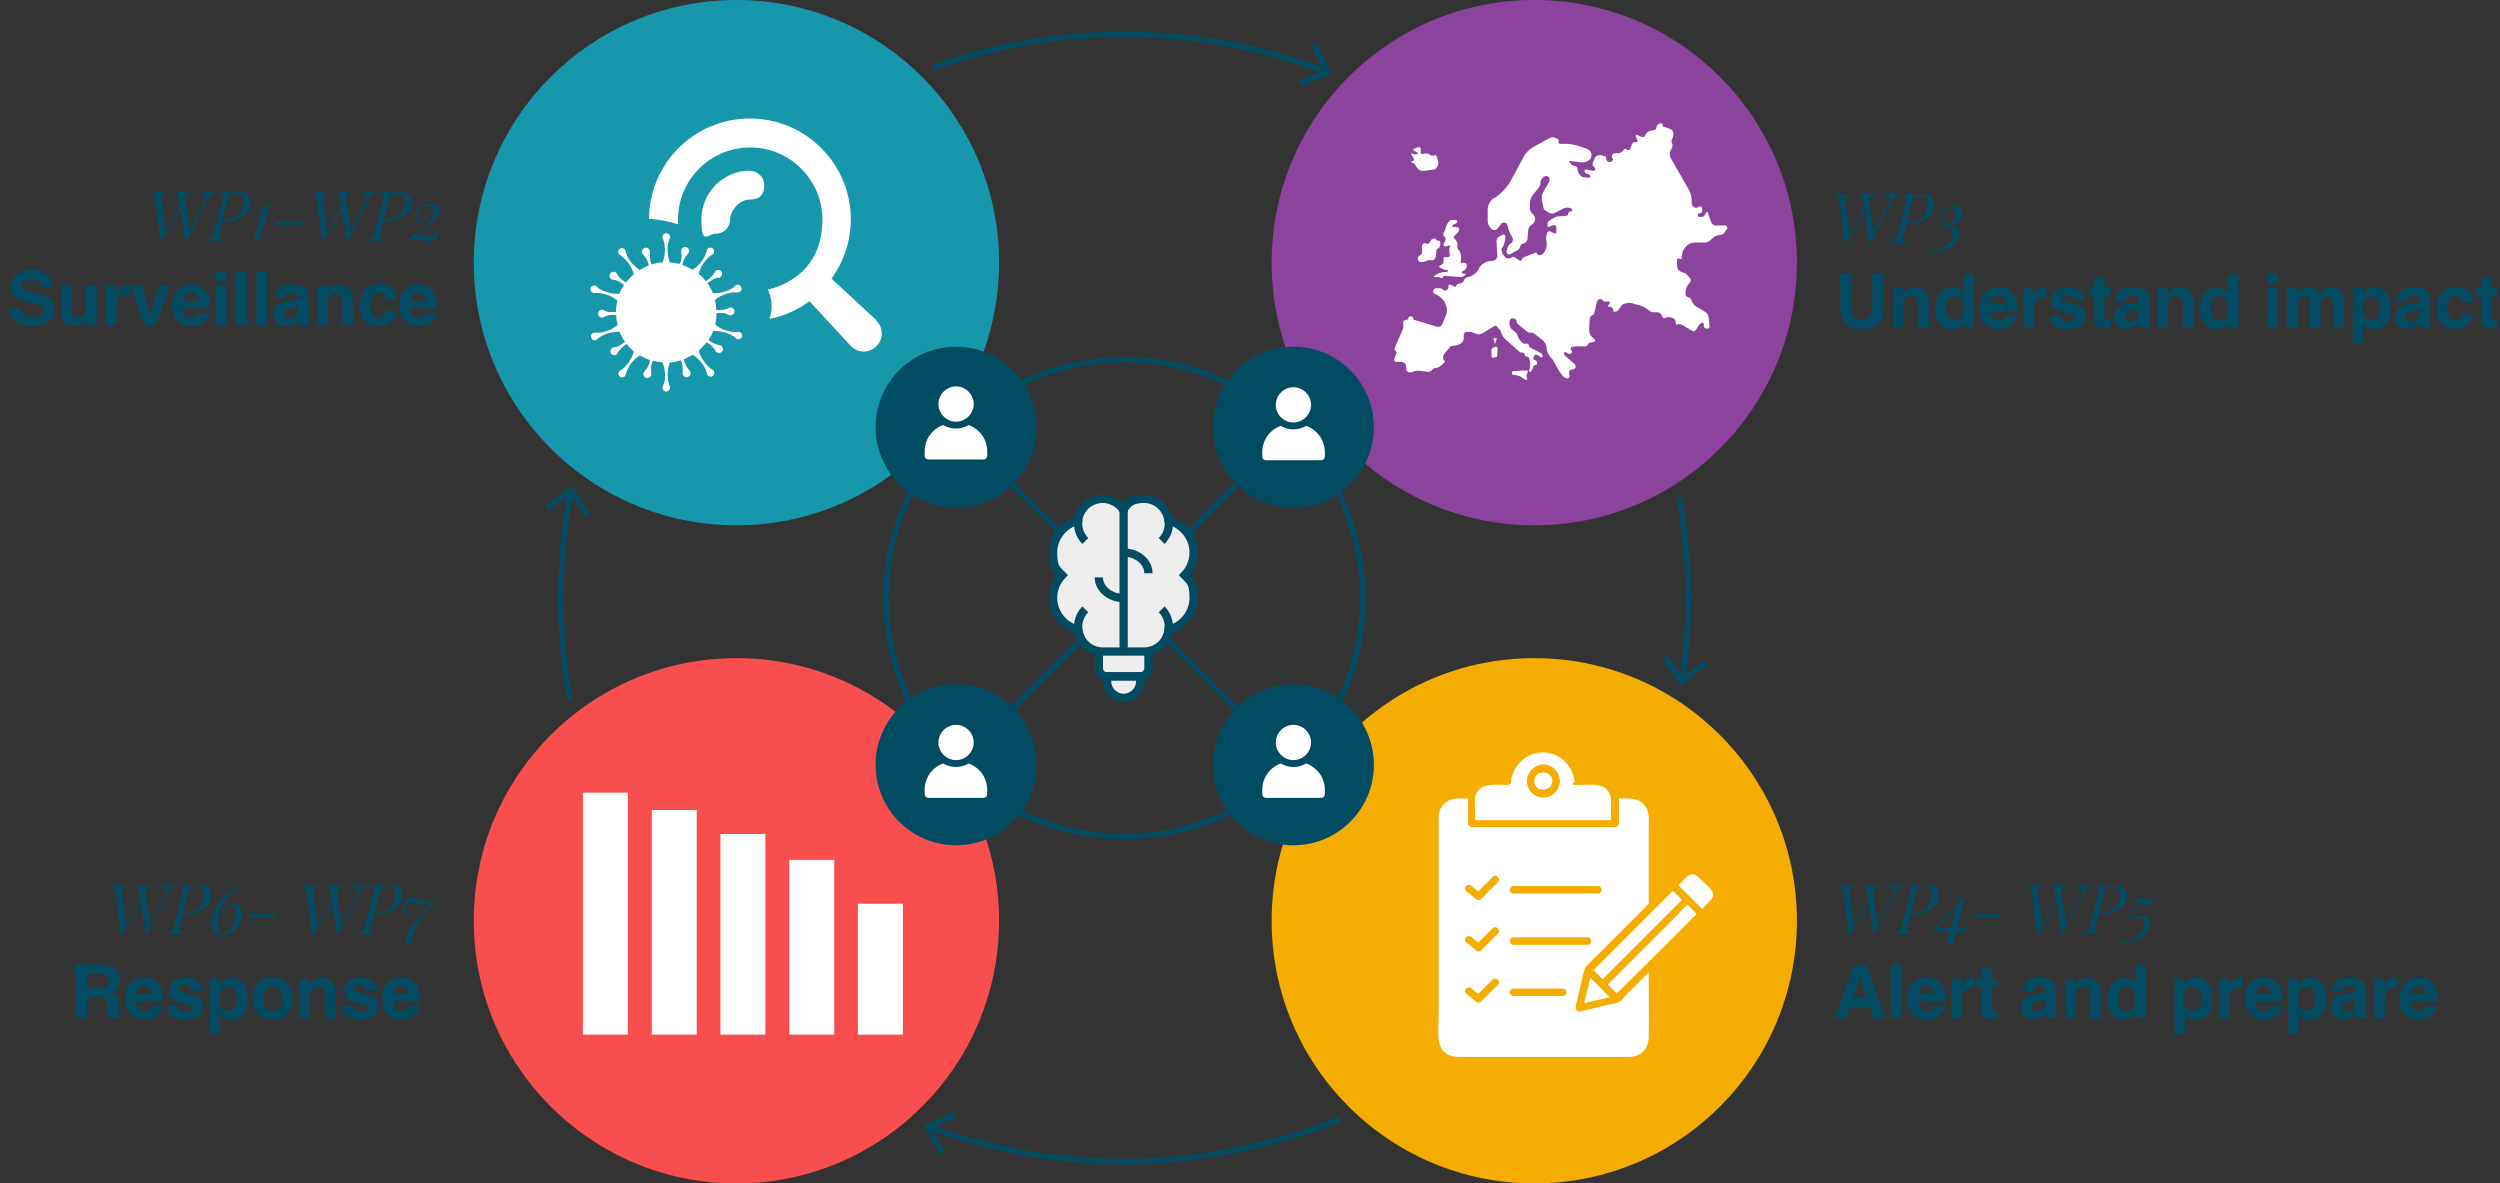 <svg xmlns="http://www.w3.org/2000/svg" viewBox="0 0 907.1 429.4"><rect x="0" y="0" width="907.1" height="429.4" fill="#333333" stroke="none"/><g id="Capa_2" display="none"><rect x="-4910.9" y="-2301.2" width="13236.6" height="12204.8" fill="#f0f0f0"></rect></g><g id="Capa_1"><g><circle cx="408" cy="217" r="86.5" fill="none" stroke="#014c63" stroke-miterlimit="10" stroke-width="2"></circle><circle cx="267.2" cy="95.3" r="95.3" fill="#1697ac"></circle><circle cx="556.7" cy="95.3" r="95.3" fill="#8c439e"></circle><circle cx="267.2" cy="334.1" r="95.3" fill="#f94e4e"></circle><circle cx="556.7" cy="334.1" r="95.3" fill="#f4ad00"></circle><g><path d="M610.4,246.7c1.4-9.7,2.2-19.6,2.2-29.7s-1.1-24.3-3.2-36" fill="none" stroke="#014c63" stroke-miterlimit="10" stroke-width="2"></path><polygon points="619.4 241.2 618.1 239.7 610.5 245.9 604.8 237.9 603.2 239 610.1 248.8 619.4 241.2" fill="#014c63"></polygon></g><g><path d="M337.4,409c22,8.1,45.8,12.5,70.6,12.5s54.1-5.5,78.3-15.5" fill="none" stroke="#014c63" stroke-miterlimit="10" stroke-width="2"></path><polygon points="340.9 418.9 342.7 417.9 338.1 409.2 347.1 405.3 346.4 403.5 335.3 408.2 340.9 418.9" fill="#014c63"></polygon></g><g><path d="M207.1,178.4c-2.4,12.5-3.6,25.4-3.6,38.6s1.1,24.8,3.3,36.7" fill="none" stroke="#014c63" stroke-miterlimit="10" stroke-width="2"></path><polygon points="197.9 183.5 199.1 185.1 207 179.2 212.4 187.4 214 186.3 207.5 176.3 197.9 183.5" fill="#014c63"></polygon></g><g><path d="M481.1,25.9c-22.7-8.7-47.3-13.4-73.1-13.4s-47.6,4.3-69.3,12" fill="none" stroke="#014c63" stroke-miterlimit="10" stroke-width="2"></path><polygon points="477.6 15.9 475.9 16.8 480.3 25.6 471.2 29.4 472 31.3 483.1 26.7 477.6 15.9" fill="#014c63"></polygon></g><g><path d="M11.8,115.1c1,0,1.7-.1,2.3-.3,1.1-.4,1.7-1.2,1.7-2.3s-.3-1.1-.8-1.5c-.6-.3-1.4-.6-2.6-.9l-2.1-.5c-2-.5-3.4-1-4.2-1.5-1.3-.9-2-2.3-2-4.2s.6-3.2,1.9-4.3c1.3-1.2,3.1-1.7,5.6-1.7s3.8.5,5.2,1.6c1.4,1.1,2.2,2.7,2.3,4.7h-3.9c0-1.2-.6-2-1.5-2.5-.6-.3-1.4-.5-2.4-.5s-1.9.2-2.5.6-.9,1-.9,1.8.3,1.2.9,1.6c.4.2,1.2.5,2.5.8l3.3.8c1.5.4,2.6.8,3.3,1.4,1.2.9,1.7,2.2,1.7,4s-.7,3.2-2,4.4c-1.4,1.2-3.3,1.8-5.8,1.8s-4.5-.6-6-1.7c-1.5-1.2-2.2-2.7-2.2-4.8h3.9c.1.9.4,1.6.7,2,.7.8,1.8,1.2,3.4,1.2Z" fill="#014c63"></path><path d="M31.4,115.9s-.1.2-.3.4c-.1.2-.3.4-.5.6-.6.5-1.2.9-1.7,1.1-.5.2-1.2.3-1.9.3-2.1,0-3.6-.8-4.3-2.3-.4-.8-.6-2.1-.6-3.7v-8.7h3.8v8.7c0,.8,0,1.4.3,1.8.3.7,1,1.1,2,1.1s2.2-.5,2.6-1.6c.2-.6.4-1.3.4-2.2v-7.8h3.8v14.4h-3.7v-2Z" fill="#014c63"></path><path d="M45.7,107c-1.5,0-2.5.5-3,1.5-.3.6-.4,1.4-.4,2.6v6.9h-3.8v-14.4h3.6v2.5c.6-1,1.1-1.6,1.5-2,.7-.6,1.6-.9,2.7-.9s.1,0,.2,0c0,0,.2,0,.3,0v3.8c-.2,0-.4,0-.6,0-.2,0-.3,0-.4,0Z" fill="#014c63"></path><path d="M47.4,103.6h4.2l3,10.6,3.1-10.6h4l-5.2,14.4h-4l-5.2-14.4Z" fill="#014c63"></path><path d="M75.9,113.7c0,.9-.5,1.7-1.3,2.6-1.2,1.4-3,2.1-5.2,2.1s-3.4-.6-4.8-1.8c-1.4-1.2-2.1-3.1-2.1-5.7s.6-4.4,1.9-5.7c1.3-1.3,2.9-2,4.9-2s2.3.2,3.2.7,1.7,1.2,2.4,2.1c.6.9.9,1.8,1.1,3,0,.7.1,1.6.1,2.8h-9.8c0,1.4.5,2.5,1.4,3,.5.4,1.1.5,1.9.5s1.4-.2,1.9-.7c.3-.2.5-.6.7-1h3.8ZM72.2,109.3c0-1-.4-1.7-.9-2.3-.5-.5-1.2-.8-2-.8s-1.5.3-2,.8c-.5.5-.8,1.3-.9,2.2h5.8Z" fill="#014c63"></path><path d="M82.2,98.4v3.5h-3.8v-3.5h3.8ZM82.2,103.6v14.4h-3.8v-14.4h3.8Z" fill="#014c63"></path><path d="M85.7,98.5h3.8v19.4h-3.8v-19.4Z" fill="#014c63"></path><path d="M93,98.5h3.8v19.4h-3.8v-19.4Z" fill="#014c63"></path><path d="M100.8,105.1c1-1.3,2.7-1.9,5.1-1.9s3,.3,4.2.9c1.2.6,1.8,1.8,1.8,3.5v6.6c0,.5,0,1,0,1.7,0,.5.1.8.2,1,.1.2.3.3.6.4v.6h-4.1c-.1-.3-.2-.6-.2-.8,0-.3,0-.5-.1-.9-.5.6-1.1,1-1.8,1.4-.8.5-1.7.7-2.7.7s-2.4-.4-3.2-1.1c-.8-.7-1.3-1.8-1.3-3.2s.7-3,2-3.8c.7-.4,1.8-.7,3.3-.9l1.3-.2c.7,0,1.2-.2,1.5-.3.5-.2.8-.6.8-1.1s-.2-1-.6-1.2c-.4-.2-1-.3-1.8-.3s-1.5.2-1.9.7c-.3.3-.4.8-.5,1.3h-3.6c0-1.3.4-2.3,1.1-3.1ZM103.6,115.2c.4.3.8.4,1.3.4.8,0,1.6-.2,2.2-.7s1-1.3,1.1-2.6v-1.4c-.2.1-.5.3-.7.4s-.6.2-1,.3l-.8.2c-.8.1-1.4.3-1.7.5-.6.3-.9.9-.9,1.6s.2,1.1.5,1.4Z" fill="#014c63"></path><path d="M121.8,106.4c-1.3,0-2.1.5-2.6,1.6-.2.6-.4,1.3-.4,2.2v7.8h-3.7v-14.3h3.6v2.1c.5-.7.9-1.3,1.4-1.6.8-.6,1.8-.9,2.9-.9s2.7.4,3.6,1.2,1.4,2.1,1.4,3.9v9.7h-3.8v-8.7c0-.8-.1-1.3-.3-1.7-.4-.7-1.1-1.1-2.1-1.1Z" fill="#014c63"></path><path d="M143.7,108.7h-3.8c0-.5-.3-1-.5-1.5-.4-.6-1.1-.9-2-.9-1.3,0-2.1.6-2.6,1.9-.2.7-.4,1.6-.4,2.7s.1,1.9.4,2.5c.4,1.2,1.3,1.8,2.5,1.8s1.5-.2,1.9-.7.6-1.1.7-1.8h3.8c0,1.1-.5,2.2-1.2,3.2-1.2,1.6-2.9,2.5-5.2,2.5s-4-.7-5.1-2.1-1.6-3.2-1.6-5.3.6-4.4,1.8-5.8,2.9-2.1,5-2.1,3.3.4,4.4,1.2c1.1.8,1.8,2.2,2,4.3Z" fill="#014c63"></path><path d="M158.4,113.7c0,.9-.5,1.7-1.3,2.6-1.2,1.4-3,2.1-5.2,2.1s-3.4-.6-4.8-1.8c-1.4-1.2-2.1-3.1-2.1-5.7s.6-4.4,1.9-5.7c1.3-1.3,2.9-2,4.9-2s2.3.2,3.2.7,1.7,1.2,2.4,2.1c.6.9.9,1.8,1.1,3,0,.7.1,1.6.1,2.8h-9.8c0,1.4.5,2.5,1.4,3,.5.4,1.1.5,1.9.5s1.4-.2,1.9-.7c.3-.2.5-.6.7-1h3.8ZM154.7,109.3c0-1-.4-1.7-.9-2.3-.5-.5-1.2-.8-2-.8s-1.5.3-2,.8c-.5.5-.8,1.3-.9,2.2h5.8Z" fill="#014c63"></path></g><g><path d="M77.7,69.6v.5c-1.1.2-1.9.9-2.5,2.2l-7.5,15.2h-.4l-1.8-11.4-6.8,11.4h-.4l-2-15.7c-.1-1-.6-1.6-1.4-1.6v-.5c.8,0,1.6,0,2.6,0s2.1,0,2.7,0v.5c-.6,0-1,.1-1.2.3-.2.2-.3.6-.3,1.1s0,.3,0,.6l1.4,11.9,5.2-8.9-.5-3.6c-.2-1-.5-1.6-1.1-1.6v-.5c.7,0,1.4,0,2.3,0,1.4,0,2.5,0,3.2,0v.5c-.8,0-1.4.1-1.6.3-.3.2-.4.5-.4,1s0,.5,0,.8l1.8,11.4,4.9-9.9c.5-1.1.8-1.9.8-2.4s-.2-.7-.5-.9c-.3-.2-.8-.2-1.5-.3v-.5c1.1,0,2,0,3,0s1.4,0,1.9,0Z" fill="#014c63"></path><path d="M89.7,70.6c.8.7,1.3,1.6,1.3,2.8s-.4,2.5-1.2,3.5c-.8,1-1.9,1.8-3.3,2.4-1.4.6-3.1.9-4.9.9h-.8l-1.2,4.4c0,.1,0,.3-.1.6,0,.3-.1.5-.1.7,0,.3.1.5.4.7.2.1.7.2,1.4.2v.5c-.9,0-1.9,0-3.2,0s-2.5,0-3.2,0v-.5c.7,0,1.2-.1,1.5-.2.3-.1.5-.3.7-.6.2-.3.3-.7.5-1.4l3.3-12.4c.2-.6.2-1,.2-1.2,0-.3-.1-.6-.4-.7-.2-.1-.7-.2-1.3-.2v-.5c.8,0,1.8,0,3.2,0s1.4,0,1.8,0h1.8c1.6,0,2.9.3,3.7,1ZM86.8,77.8c1.1-1.2,1.6-2.8,1.6-4.9s-.2-1.7-.8-2.2-1.3-.7-2.4-.7-.9,0-1.2.2c-.3.1-.5.3-.7.6s-.3.7-.5,1.3l-2,7.4h.9c2.3,0,4-.6,5.1-1.8Z" fill="#014c63"></path><path d="M94.1,87.3h-2.2l3.2-10.8c-1,.5-2.2,1.1-3.8,1.5v-.5c1.5-.4,2.6-.9,3.4-1.4.8-.5,1.7-1.2,2.7-1.9h.5l-3.9,13.2Z" fill="#014c63"></path><path d="M109.4,80.2l-.4,1.4h-9l.4-1.4h9Z" fill="#014c63"></path><path d="M136.2,69.6v.5c-1.1.2-1.9.9-2.5,2.2l-7.5,15.2h-.4l-1.8-11.4-6.8,11.4h-.4l-2-15.7c-.1-1-.6-1.6-1.4-1.6v-.5c.8,0,1.6,0,2.6,0s2.1,0,2.7,0v.5c-.6,0-1,.1-1.2.3-.2.2-.3.6-.3,1.1s0,.3,0,.6l1.4,11.9,5.2-8.9-.5-3.6c-.2-1-.5-1.6-1.1-1.6v-.5c.7,0,1.4,0,2.3,0,1.4,0,2.5,0,3.2,0v.5c-.9,0-1.4.1-1.7.3-.3.2-.4.5-.4,1s0,.5,0,.8l1.8,11.4,4.9-9.9c.5-1.1.8-1.9.8-2.4s-.2-.7-.5-.9c-.3-.2-.8-.2-1.5-.3v-.5c1.1,0,2,0,3,0s1.4,0,1.9,0Z" fill="#014c63"></path><path d="M148.1,70.6c.8.7,1.3,1.6,1.3,2.8s-.4,2.5-1.2,3.5c-.8,1-1.9,1.8-3.3,2.4-1.4.6-3.1.9-4.9.9h-.8l-1.2,4.4c0,.1,0,.3-.2.6,0,.3,0,.5,0,.7,0,.3.1.5.4.7.2.1.7.2,1.3.2v.5c-.9,0-1.9,0-3.2,0s-2.5,0-3.2,0v-.5c.7,0,1.2-.1,1.5-.2.3-.1.5-.3.7-.6.2-.3.3-.7.5-1.4l3.3-12.4c.1-.6.2-1,.2-1.2,0-.3-.1-.6-.4-.7-.2-.1-.7-.2-1.3-.2v-.5c.8,0,1.8,0,3.2,0s1.4,0,1.8,0h1.9c1.6,0,2.9.3,3.7,1ZM145.3,77.8c1-1.2,1.6-2.8,1.6-4.9s-.2-1.7-.8-2.2-1.3-.7-2.4-.7-.9,0-1.2.2-.5.3-.7.6-.3.7-.5,1.3l-2,7.4h.8c2.3,0,4-.6,5.1-1.8Z" fill="#014c63"></path><path d="M158.6,74.7c.6.4.9,1,.9,1.8s-.3,1.6-1,2.5c-.7.8-1.4,1.6-2.3,2.3-.9.7-2,1.5-3.2,2.4-.9.6-1.6,1.1-1.9,1.4.5,0,1.3.1,2.6.4,1.3.2,2.2.3,2.7.3,1.2,0,1.7-.4,1.7-1.2s-.4-1.1-1.1-1.4l.3-.3c.9.4,1.4,1.1,1.4,2s-.3,1.3-.8,1.8c-.5.5-1.3.8-2.3.8s-.7,0-1,0c-.3,0-.7-.1-1.2-.3-.5-.1-1-.2-1.4-.3-.4,0-.8-.1-1.3-.1s-.9,0-1.3.1c-.4,0-.8.2-1.4.5v-.5c.3-.1.6-.3.9-.6.3-.2.6-.4.8-.6,1.4-1,2.7-1.9,3.7-2.8,1-.8,1.9-1.8,2.7-2.8.8-1,1.2-2.1,1.2-3.2s-.2-1.2-.5-1.6c-.3-.4-.8-.6-1.4-.6s-1.2.2-1.9.6c-.7.4-1.2.9-1.7,1.5-.4.6-.7,1.3-.7,1.9s.1.7.3.9c.2.2.6.3,1.1.3s.8,0,1.2-.2c.3-.2.7-.4,1.1-.8l.3.3c-.4.4-.9.7-1.4.9-.5.2-.9.3-1.4.3s-1-.1-1.3-.4c-.4-.2-.5-.7-.5-1.3s.3-1.5.8-2.2c.5-.7,1.2-1.3,2.1-1.8.9-.4,1.8-.7,2.8-.7s1.9.2,2.5.6Z" fill="#014c63"></path></g><g><path d="M679.3,111.4v-11.9h4.1v11.9c0,2.1-.3,3.7-1,4.8-1.2,2.1-3.5,3.2-6.8,3.2s-5.7-1.1-6.9-3.2c-.6-1.2-1-2.8-1-4.8v-11.9h4.1v11.9c0,1.3.2,2.3.5,2.9.5,1.1,1.6,1.6,3.2,1.6s2.7-.5,3.2-1.6c.3-.6.5-1.6.5-2.9Z" fill="#014c63"></path><path d="M693.6,107.3c-1.3,0-2.1.5-2.6,1.6-.2.6-.4,1.3-.4,2.2v7.8h-3.7v-14.3h3.6v2.1c.5-.7.9-1.3,1.4-1.6.8-.6,1.8-.9,2.9-.9s2.7.4,3.6,1.2,1.4,2.1,1.4,3.9v9.7h-3.8v-8.7c0-.8-.1-1.3-.3-1.7-.4-.7-1.1-1.1-2.1-1.1Z" fill="#014c63"></path><path d="M716.2,99.5v19.4h-3.7v-2c-.5.9-1.1,1.5-1.8,1.9-.7.4-1.5.6-2.6.6-1.7,0-3.1-.7-4.2-2-1.1-1.4-1.7-3.1-1.7-5.2s.6-4.4,1.7-5.8,2.6-2.1,4.5-2.1,1.6.2,2.3.6,1.2.9,1.6,1.6v-6.9h3.8ZM706.1,111.8c0,1.3.3,2.4.8,3.2.5.8,1.3,1.2,2.4,1.2s1.9-.4,2.4-1.2.8-1.8.8-3.1-.4-3-1.3-3.8c-.5-.5-1.2-.7-1.9-.7-1.1,0-1.9.4-2.4,1.2-.5.8-.8,1.9-.8,3.1Z" fill="#014c63"></path><path d="M731.7,114.7c0,.9-.5,1.7-1.3,2.6-1.2,1.4-3,2.1-5.2,2.1s-3.4-.6-4.8-1.8-2.1-3.1-2.1-5.7.6-4.4,1.9-5.7c1.3-1.3,2.9-2,4.9-2s2.3.2,3.2.7,1.7,1.2,2.4,2.1c.6.9.9,1.8,1.1,3,0,.7.1,1.6.1,2.8h-9.8c0,1.4.5,2.5,1.4,3,.5.4,1.1.5,1.9.5s1.4-.2,1.9-.7c.3-.2.5-.6.7-1h3.8ZM728,110.3c0-1-.4-1.7-.9-2.3-.5-.5-1.2-.8-2-.8s-1.5.3-2,.8-.8,1.3-.9,2.2h5.8Z" fill="#014c63"></path><path d="M741.4,108c-1.5,0-2.5.5-3,1.5-.3.6-.4,1.4-.4,2.6v6.9h-3.8v-14.4h3.6v2.5c.6-1,1.1-1.6,1.5-2,.7-.6,1.6-.9,2.7-.9s.1,0,.2,0c0,0,.2,0,.3,0v3.8c-.2,0-.4,0-.6,0s-.3,0-.4,0Z" fill="#014c63"></path><path d="M754.4,105.2c1.1.7,1.8,2,1.9,3.7h-3.8c0-.5-.2-.9-.4-1.1-.4-.5-1.1-.8-2.1-.8s-1.4.1-1.7.4c-.3.3-.5.6-.5.9s.2.7.6.9c.4.2,1.7.5,3.9,1,1.5.4,2.6.9,3.4,1.6.7.7,1.1,1.6,1.1,2.7s-.5,2.6-1.6,3.5c-1.1.9-2.7,1.4-4.9,1.4s-3.9-.5-5-1.4c-1.1-1-1.6-2.2-1.6-3.6h3.8c0,.7.3,1.1.5,1.4.5.5,1.3.8,2.6.8s1.3-.1,1.8-.3c.4-.2.7-.5.7-1s-.2-.7-.5-1-1.7-.6-3.9-1.1c-1.6-.4-2.8-.9-3.4-1.5-.7-.6-1-1.5-1-2.6s.5-2.5,1.6-3.4c1-1,2.5-1.4,4.4-1.4s3.3.4,4.4,1.1Z" fill="#014c63"></path><path d="M765.9,116.2v2.8h-1.8c-1.8.1-3-.2-3.6-.9-.4-.4-.6-1.1-.6-2v-8.8h-2v-2.7h2v-4h3.7v4h2.3v2.7h-2.3v7.6c0,.6,0,1,.2,1.1s.6.2,1.4.2.2,0,.4,0c.1,0,.3,0,.4,0Z" fill="#014c63"></path><path d="M768.6,106.1c1-1.3,2.7-1.9,5.1-1.9s3,.3,4.2.9,1.8,1.8,1.8,3.5v6.6c0,.5,0,1,0,1.7,0,.5.1.8.2,1s.3.3.6.4v.6h-4.1c-.1-.3-.2-.6-.2-.8s0-.5-.1-.9c-.5.6-1.1,1-1.8,1.4-.8.5-1.7.7-2.7.7s-2.4-.4-3.2-1.1c-.8-.7-1.3-1.8-1.3-3.2s.7-3,2-3.8c.7-.4,1.8-.7,3.3-.9l1.3-.2c.7,0,1.2-.2,1.5-.3.5-.2.8-.6.8-1.1s-.2-1-.6-1.2c-.4-.2-1-.3-1.8-.3s-1.5.2-1.9.7c-.3.3-.4.8-.5,1.3h-3.6c0-1.3.4-2.3,1.1-3.1ZM771.4,116.2c.4.3.8.4,1.3.4.8,0,1.6-.2,2.2-.7s1-1.3,1.1-2.6v-1.4c-.2.1-.5.3-.7.4s-.6.2-1,.3l-.8.2c-.8.1-1.4.3-1.7.5-.6.3-.9.9-.9,1.6s.2,1.1.5,1.4Z" fill="#014c63"></path><path d="M789.6,107.3c-1.3,0-2.1.5-2.6,1.6-.2.6-.4,1.3-.4,2.2v7.8h-3.7v-14.3h3.6v2.1c.5-.7.9-1.3,1.4-1.6.8-.6,1.8-.9,2.9-.9s2.7.4,3.6,1.2,1.4,2.1,1.4,3.9v9.7h-3.8v-8.7c0-.8-.1-1.3-.3-1.7-.4-.7-1.1-1.1-2.1-1.1Z" fill="#014c63"></path><path d="M812.2,99.5v19.4h-3.7v-2c-.5.9-1.1,1.5-1.8,1.9-.7.4-1.5.6-2.6.6-1.7,0-3.1-.7-4.2-2-1.1-1.4-1.7-3.1-1.7-5.2s.6-4.4,1.7-5.8,2.6-2.1,4.5-2.1,1.6.2,2.3.6,1.2.9,1.6,1.6v-6.9h3.8ZM802.1,111.8c0,1.3.3,2.4.8,3.2.5.8,1.3,1.2,2.4,1.2s1.9-.4,2.4-1.2.8-1.8.8-3.1-.4-3-1.3-3.8c-.5-.5-1.2-.7-1.9-.7-1.1,0-1.9.4-2.4,1.2-.5.8-.8,1.9-.8,3.1Z" fill="#014c63"></path><path d="M826.5,99.3v3.5h-3.8v-3.5h3.8ZM826.5,104.5v14.4h-3.8v-14.4h3.8Z" fill="#014c63"></path><path d="M838,108.5c-.3-.7-.9-1-1.9-1s-1.8.3-2.2,1c-.2.4-.3,1-.3,1.8v8.6h-3.8v-14.3h3.7v2.1c.5-.7.9-1.3,1.3-1.6.7-.6,1.7-.8,2.8-.8s2,.2,2.7.7c.5.4,1,1,1.2,1.7.5-.8,1.1-1.5,1.8-1.9.8-.4,1.6-.6,2.6-.6s1.3.1,1.9.4,1.2.7,1.7,1.3c.4.5.7,1.1.8,1.8,0,.5.1,1.2.1,2.1v9.1h-3.9v-9.1c0-.5,0-1-.3-1.3-.3-.7-.9-1-1.8-1s-1.8.4-2.1,1.3c-.2.5-.3,1-.3,1.6v8.6h-3.8v-8.6c0-.9,0-1.5-.3-1.9Z" fill="#014c63"></path><path d="M865.8,106.1c1.2,1.2,1.7,3.1,1.7,5.5s-.6,4.5-1.7,5.8c-1.1,1.3-2.6,2-4.4,2s-2.1-.3-2.8-.9c-.4-.3-.8-.8-1.2-1.4v7.5h-3.7v-20h3.6v2.1c.4-.6.8-1.1,1.3-1.5.8-.6,1.8-1,3-1,1.7,0,3.1.6,4.3,1.9ZM863.7,111.7c0-1.1-.3-2.1-.8-2.9-.5-.9-1.3-1.3-2.5-1.3s-2.3.6-2.8,1.9c-.3.7-.4,1.6-.4,2.6,0,1.7.4,2.8,1.3,3.5.5.4,1.2.6,1.9.6,1,0,1.8-.4,2.4-1.2s.8-1.9.8-3.2Z" fill="#014c63"></path><path d="M870.6,106.1c1-1.3,2.7-1.9,5.1-1.9s3,.3,4.2.9,1.8,1.8,1.8,3.5v6.6c0,.5,0,1,0,1.7,0,.5.1.8.2,1s.3.3.6.4v.6h-4.1c-.1-.3-.2-.6-.2-.8s0-.5-.1-.9c-.5.6-1.1,1-1.8,1.4-.8.5-1.7.7-2.7.7s-2.4-.4-3.2-1.1c-.8-.7-1.3-1.8-1.3-3.2s.7-3,2-3.8c.7-.4,1.8-.7,3.3-.9l1.3-.2c.7,0,1.2-.2,1.5-.3.5-.2.8-.6.8-1.1s-.2-1-.6-1.2c-.4-.2-1-.3-1.8-.3s-1.5.2-1.9.7c-.3.3-.4.8-.5,1.3h-3.6c0-1.3.4-2.3,1.1-3.1ZM873.4,116.2c.4.3.8.4,1.3.4.8,0,1.6-.2,2.2-.7s1-1.3,1.1-2.6v-1.4c-.2.1-.5.3-.7.4s-.6.2-1,.3l-.8.2c-.8.1-1.4.3-1.7.5-.6.3-.9.9-.9,1.6s.2,1.1.5,1.4Z" fill="#014c63"></path><path d="M897.3,109.7h-3.8c0-.5-.3-1-.5-1.5-.4-.6-1.1-.9-2-.9-1.3,0-2.1.6-2.6,1.9-.2.7-.4,1.6-.4,2.7s.1,1.9.4,2.5c.4,1.2,1.3,1.8,2.5,1.8s1.5-.2,1.9-.7.6-1.1.7-1.8h3.8c0,1.1-.5,2.2-1.2,3.2-1.2,1.6-2.9,2.5-5.2,2.5s-4-.7-5.1-2.1-1.6-3.2-1.6-5.3.6-4.4,1.8-5.8,2.9-2.1,5-2.1,3.3.4,4.4,1.2c1.1.8,1.8,2.2,2,4.3Z" fill="#014c63"></path><path d="M906.2,116.2v2.8h-1.8c-1.8.1-3-.2-3.6-.9-.4-.4-.6-1.1-.6-2v-8.8h-2v-2.7h2v-4h3.7v4h2.3v2.7h-2.3v7.6c0,.6,0,1,.2,1.1s.6.2,1.4.2.2,0,.4,0c.1,0,.3,0,.4,0Z" fill="#014c63"></path></g><g><path d="M688.7,70.5v.5c-1.1.2-1.9.9-2.5,2.2l-7.5,15.1h-.4l-1.8-11.4-6.8,11.4h-.4l-2-15.7c-.1-1-.6-1.6-1.4-1.6v-.5c.8,0,1.6,0,2.6,0s2.1,0,2.7,0v.5c-.6,0-1,.1-1.2.3-.2.2-.3.6-.3,1.1s0,.3,0,.6l1.4,11.9,5.2-8.9-.5-3.6c-.2-1-.5-1.6-1.1-1.6v-.5c.7,0,1.4,0,2.3,0,1.4,0,2.5,0,3.2,0v.5c-.9,0-1.4.1-1.7.3-.3.2-.4.5-.4,1s0,.5,0,.8l1.8,11.4,4.9-9.9c.5-1.1.8-1.9.8-2.4s-.2-.7-.5-.9c-.3-.2-.8-.2-1.5-.3v-.5c1.1,0,2,0,3,0s1.4,0,1.9,0Z" fill="#014c63"></path><path d="M700.6,71.5c.8.7,1.3,1.6,1.3,2.8s-.4,2.5-1.2,3.5c-.8,1-1.9,1.8-3.3,2.4-1.4.6-3.1.9-4.9.9h-.8l-1.2,4.5c0,.1,0,.3-.2.6s0,.5,0,.7c0,.3.1.5.4.7.2.1.7.2,1.3.2v.5c-.9,0-1.9,0-3.2,0s-2.5,0-3.2,0v-.5c.7,0,1.2-.1,1.5-.2.3-.1.5-.3.7-.6.2-.3.3-.7.5-1.4l3.3-12.4c.1-.6.2-1,.2-1.2,0-.3-.1-.6-.4-.7s-.7-.2-1.3-.2v-.5c.8,0,1.8,0,3.2,0s1.4,0,1.8,0h1.9c1.6,0,2.9.3,3.7,1ZM697.8,78.8c1-1.2,1.6-2.8,1.6-4.9s-.2-1.7-.8-2.2c-.5-.5-1.3-.7-2.4-.7s-.9,0-1.2.2-.5.3-.7.6-.3.7-.5,1.3l-2,7.4h.8c2.3,0,4-.6,5.1-1.8Z" fill="#014c63"></path><path d="M711.2,75.6c.6.4.9,1,.9,1.8s-.3,1.4-.8,2c-.5.6-1.2,1.1-2,1.6-.8.4-1.6.8-2.4,1,1.2,0,2.1.3,2.9.8.8.5,1.1,1.2,1.1,2.1,0,1.4-.6,2.7-1.9,3.8-1.3,1.1-2.8,1.9-4.7,2.5s-3.6.9-5.2.9v-.4c1.6,0,3-.4,4.4-1,1.4-.6,2.6-1.3,3.6-2.4,1-1,1.4-2.2,1.4-3.6s-.2-1.2-.6-1.6c-.4-.4-.9-.6-1.6-.7-.3.1-.5.2-.8.3-.3,0-.5.1-.7.1-.4,0-.5-.1-.4-.4,0-.3.5-.5,1.2-.5h.5c1-.4,1.9-1,2.6-1.7.7-.8,1.1-1.6,1.1-2.5s-.2-1.2-.5-1.6-.9-.6-1.5-.6-1.2.2-1.8.5c-.6.3-1.2.7-1.6,1.2-.4.5-.6,1-.6,1.5s.1.7.3.9c.2.2.6.3,1.1.3s1.1-.1,1.6-.4l.3.4c-.6.4-1.3.5-2,.5s-1-.1-1.3-.4c-.4-.2-.5-.7-.5-1.3s.2-1.2.8-1.8c.5-.6,1.2-1.1,2-1.5.8-.4,1.7-.6,2.7-.6s1.9.2,2.5.6Z" fill="#014c63"></path></g><g><path d="M35.8,361.8h-4.2v7.6h-4v-19.4h9.5c1.4,0,2.4.2,3.1.5.7.3,1.4.8,1.9,1.4.4.5.8,1,1,1.6.2.6.4,1.3.4,2s-.2,1.8-.7,2.7-1.2,1.5-2.3,1.9c.9.4,1.5.9,1.9,1.5.4.7.6,1.7.6,3v1.3c0,.9,0,1.5.1,1.8.1.5.4.9.7,1.1v.5h-4.5c-.1-.4-.2-.8-.3-1-.1-.5-.2-1.1-.2-1.7v-1.8c0-1.2-.3-2.1-.7-2.5-.4-.4-1.2-.6-2.4-.6ZM38.3,358.3c.8-.4,1.2-1.1,1.2-2.2s-.4-2-1.2-2.4c-.4-.2-1.1-.3-2-.3h-4.7v5.2h4.6c.9,0,1.6-.1,2.1-.3Z" fill="#014c63"></path><path d="M58.9,365.2c0,.9-.5,1.7-1.3,2.6-1.2,1.4-3,2.1-5.2,2.1s-3.4-.6-4.8-1.8c-1.4-1.2-2.1-3.1-2.1-5.7s.6-4.4,1.9-5.7c1.3-1.3,2.9-2,4.9-2s2.3.2,3.2.7,1.7,1.2,2.4,2.1c.6.9.9,1.8,1.1,3,0,.7.1,1.6.1,2.8h-9.8c0,1.4.5,2.5,1.4,3,.5.4,1.1.5,1.9.5s1.4-.2,1.9-.7c.3-.2.5-.6.7-1h3.8ZM55.1,360.8c0-1-.4-1.7-.9-2.3-.5-.5-1.2-.8-2-.8s-1.5.3-2,.8c-.5.5-.8,1.3-.9,2.2h5.8Z" fill="#014c63"></path><path d="M71.3,355.7c1.1.7,1.8,2,1.9,3.7h-3.8c0-.5-.2-.9-.4-1.1-.4-.5-1.1-.8-2.1-.8s-1.4.1-1.7.4c-.3.3-.5.6-.5.9s.2.7.6.9c.4.2,1.7.5,3.9,1,1.5.4,2.6.9,3.4,1.6.7.7,1.1,1.6,1.1,2.7s-.5,2.6-1.6,3.5c-1.1.9-2.7,1.4-4.9,1.4s-3.9-.5-5-1.4c-1.1-1-1.6-2.2-1.6-3.6h3.8c0,.7.3,1.1.5,1.4.5.5,1.3.8,2.6.8s1.3-.1,1.8-.3c.4-.2.7-.5.7-1s-.2-.7-.5-1c-.4-.2-1.7-.6-3.9-1.1-1.6-.4-2.8-.9-3.4-1.5-.7-.6-1-1.5-1-2.6s.5-2.5,1.6-3.4c1-1,2.5-1.4,4.4-1.4s3.3.4,4.4,1.1Z" fill="#014c63"></path><path d="M88.2,356.6c1.2,1.2,1.7,3.1,1.7,5.5s-.6,4.5-1.7,5.8c-1.1,1.3-2.6,2-4.4,2s-2.1-.3-2.8-.9c-.4-.3-.8-.8-1.2-1.4v7.5h-3.7v-20h3.6v2.1c.4-.6.8-1.1,1.3-1.5.8-.6,1.8-1,3-1,1.7,0,3.1.6,4.3,1.9ZM86.1,362.3c0-1.1-.3-2.1-.8-2.9-.5-.9-1.3-1.3-2.5-1.3s-2.3.6-2.8,1.9c-.3.7-.4,1.6-.4,2.6,0,1.7.4,2.8,1.3,3.5.5.4,1.2.6,1.9.6,1,0,1.8-.4,2.4-1.2.5-.8.8-1.9.8-3.2Z" fill="#014c63"></path><path d="M104.4,356.9c1.2,1.5,1.8,3.3,1.8,5.4s-.6,3.9-1.8,5.4-3.1,2.2-5.5,2.2-4.3-.7-5.5-2.2-1.8-3.3-1.8-5.4.6-3.9,1.8-5.4c1.2-1.5,3.1-2.3,5.5-2.3s4.3.8,5.5,2.3ZM98.9,357.8c-1.1,0-1.9.4-2.5,1.2-.6.8-.9,1.9-.9,3.3s.3,2.6.9,3.3c.6.8,1.4,1.2,2.5,1.2s1.9-.4,2.5-1.2c.6-.8.9-1.9.9-3.3s-.3-2.6-.9-3.3-1.4-1.2-2.5-1.2Z" fill="#014c63"></path><path d="M115.5,357.9c-1.3,0-2.1.5-2.6,1.6-.2.6-.4,1.3-.4,2.2v7.8h-3.7v-14.3h3.6v2.1c.5-.7.9-1.3,1.4-1.6.8-.6,1.8-.9,2.9-.9s2.7.4,3.6,1.2,1.4,2.1,1.4,3.9v9.7h-3.8v-8.7c0-.8-.1-1.3-.3-1.7-.4-.7-1.1-1.1-2.1-1.1Z" fill="#014c63"></path><path d="M134.9,355.7c1.1.7,1.8,2,1.9,3.7h-3.8c0-.5-.2-.9-.4-1.1-.4-.5-1.1-.8-2.1-.8s-1.4.1-1.7.4c-.3.3-.5.6-.5.9s.2.7.6.9c.4.2,1.7.5,3.9,1,1.5.4,2.6.9,3.4,1.6.7.7,1.1,1.6,1.1,2.7s-.5,2.6-1.6,3.5c-1.1.9-2.7,1.4-4.9,1.4s-3.9-.5-5-1.4c-1.1-1-1.6-2.2-1.6-3.6h3.8c0,.7.3,1.1.5,1.4.5.5,1.3.8,2.6.8s1.3-.1,1.8-.3c.4-.2.7-.5.7-1s-.2-.7-.5-1c-.4-.2-1.7-.6-3.9-1.1-1.6-.4-2.8-.9-3.4-1.5-.7-.6-1-1.5-1-2.6s.5-2.5,1.6-3.4c1-1,2.5-1.4,4.4-1.4s3.3.4,4.4,1.1Z" fill="#014c63"></path><path d="M152.1,365.2c0,.9-.5,1.7-1.3,2.6-1.2,1.4-3,2.1-5.2,2.1s-3.4-.6-4.8-1.8c-1.4-1.2-2.1-3.1-2.1-5.7s.6-4.4,1.9-5.7c1.3-1.3,2.9-2,4.9-2s2.3.2,3.2.7,1.7,1.2,2.4,2.1c.6.9.9,1.8,1.1,3,0,.7.1,1.6.1,2.8h-9.8c0,1.4.5,2.5,1.4,3,.5.4,1.1.5,1.9.5s1.4-.2,1.9-.7c.3-.2.5-.6.7-1h3.8ZM148.4,360.8c0-1-.4-1.7-.9-2.3-.5-.5-1.2-.8-2-.8s-1.5.3-2,.8c-.5.5-.8,1.3-.9,2.2h5.8Z" fill="#014c63"></path></g><g><path d="M63.3,321.1v.5c-1.1.2-1.9.9-2.5,2.2l-7.5,15.2h-.4l-1.8-11.4-6.8,11.4h-.4l-2-15.7c-.1-1-.6-1.6-1.4-1.6v-.5c.8,0,1.6,0,2.6,0s2.1,0,2.7,0v.5c-.6,0-1,.1-1.2.4-.2.2-.3.6-.3,1.1s0,.3,0,.7l1.4,11.9,5.2-8.9-.5-3.5c-.2-1-.5-1.6-1.1-1.6v-.5c.7,0,1.4,0,2.3,0,1.4,0,2.5,0,3.2,0v.5c-.9,0-1.4.1-1.6.3-.3.2-.4.5-.4,1s0,.5,0,.8l1.8,11.4,4.9-9.9c.5-1.1.8-1.9.8-2.4s-.2-.7-.5-.9c-.3-.2-.8-.2-1.5-.3v-.5c1.1,0,2,0,3,0s1.4,0,1.9,0Z" fill="#014c63"></path><path d="M75.3,322.1c.8.7,1.3,1.6,1.3,2.8s-.4,2.5-1.2,3.5c-.8,1-1.9,1.8-3.3,2.4-1.4.6-3.1.9-4.9.9h-.8l-1.2,4.4c0,.1,0,.3-.1.6,0,.3-.1.5-.1.7,0,.3.1.5.4.7s.7.2,1.4.2v.5c-.9,0-1.9,0-3.2,0s-2.5,0-3.2,0v-.5c.7,0,1.2,0,1.5-.2s.5-.3.7-.6c.2-.3.3-.7.5-1.4l3.3-12.4c.1-.6.2-1,.2-1.2,0-.3-.1-.6-.4-.7-.2-.1-.7-.2-1.3-.2v-.5c.8,0,1.8,0,3.2,0s1.4,0,1.8,0h1.9c1.6,0,2.9.3,3.7,1ZM72.4,329.3c1.1-1.2,1.6-2.8,1.6-4.9s-.2-1.7-.8-2.2-1.3-.7-2.4-.7-.9,0-1.2.2c-.3.1-.5.3-.7.6s-.3.7-.5,1.3l-2,7.5h.9c2.3,0,4-.6,5.1-1.8Z" fill="#014c63"></path><path d="M89,321.2c-1.6.4-3.2,1.3-4.7,2.6-1.6,1.4-2.8,3.1-3.8,5.1-1,2-1.5,4.2-1.5,6.4s.2,2.1.5,2.6c.3.5.8.7,1.4.7.9,0,1.7-.4,2.4-1.2.7-.8,1.2-1.8,1.6-3,.4-1.2.6-2.3.6-3.3,0-1.7-.5-2.5-1.6-2.5s-1.1.2-1.6.7-1,1.3-1.4,2.3h-.4c.4-1.4,1-2.4,1.8-2.9.8-.6,1.6-.8,2.4-.8s1.7.3,2.3,1c.6.7.9,1.6.9,2.8s-.3,2.5-1,3.7c-.7,1.2-1.6,2.1-2.7,2.8-1.1.7-2.3,1.1-3.6,1.1s-2.2-.4-2.8-1.1c-.6-.8-.9-1.9-.9-3.3,0-2.4.7-4.6,2-6.6,1.3-2,3-3.7,4.9-5s3.7-2.1,5.3-2.4v.5Z" fill="#014c63"></path><path d="M99.7,331.7l-.4,1.4h-9l.4-1.4h9Z" fill="#014c63"></path><path d="M132.7,321.1v.5c-1.1.2-1.9.9-2.5,2.2l-7.5,15.2h-.4l-1.8-11.4-6.8,11.4h-.4l-2-15.7c-.1-1-.6-1.6-1.4-1.6v-.5c.8,0,1.6,0,2.6,0s2.1,0,2.7,0v.5c-.6,0-1,.1-1.2.4-.2.2-.3.6-.3,1.1s0,.3,0,.7l1.4,11.9,5.2-8.9-.5-3.5c-.2-1-.5-1.6-1.1-1.6v-.5c.7,0,1.4,0,2.3,0,1.4,0,2.5,0,3.2,0v.5c-.9,0-1.4.1-1.6.3-.3.2-.4.5-.4,1s0,.5,0,.8l1.8,11.4,4.9-9.9c.5-1.1.8-1.9.8-2.4s-.2-.7-.5-.9c-.3-.2-.8-.2-1.5-.3v-.5c1.1,0,2,0,3,0s1.4,0,1.9,0Z" fill="#014c63"></path><path d="M144.6,322.1c.8.7,1.3,1.6,1.3,2.8s-.4,2.5-1.2,3.5c-.8,1-1.9,1.8-3.3,2.4-1.4.6-3.1.9-4.9.9h-.8l-1.2,4.4c0,.1,0,.3-.1.6,0,.3-.1.5-.1.7,0,.3.1.5.4.7s.7.2,1.4.2v.5c-.9,0-1.9,0-3.2,0s-2.5,0-3.2,0v-.5c.7,0,1.2,0,1.5-.2s.5-.3.7-.6c.2-.3.3-.7.5-1.4l3.3-12.4c.1-.6.2-1,.2-1.2,0-.3-.1-.6-.4-.7-.2-.1-.7-.2-1.3-.2v-.5c.8,0,1.8,0,3.2,0s1.4,0,1.8,0h1.9c1.6,0,2.9.3,3.7,1ZM141.8,329.3c1.1-1.2,1.6-2.8,1.6-4.9s-.2-1.7-.8-2.2-1.3-.7-2.4-.7-.9,0-1.2.2c-.3.1-.5.3-.7.6s-.3.7-.5,1.3l-2,7.5h.9c2.3,0,4-.6,5.1-1.8Z" fill="#014c63"></path><path d="M158.7,325.9c-.4.5-1.2,1.5-2.4,2.8-1.1,1.3-2,2.4-2.8,3.3-.7,1-1.4,2-2.1,3.3-.7,1.2-1.2,2.5-1.5,3.9,0,.2-.2.7-.3,1.3v.6c-.2.4-.4.7-.7.9-.3.2-.6.4-1,.4s-.8-.3-.8-.9,0-.3,0-.5c.2-1.1.7-2.2,1.5-3.5.8-1.3,1.7-2.5,2.6-3.7,1-1.2,2.2-2.6,3.6-4.1,1-1.2,1.8-2,2.2-2.6-1.1.7-2.3,1-3.6,1s-.9,0-1.3,0c-.4,0-.8-.2-1.2-.3-.8-.2-1.4-.3-1.9-.3s-1.2.1-1.6.4c-.4.3-.6.7-.6,1.2s.3,1.3.8,1.8c.6.5,1.4.8,2.6,1.1v.4c-2.8-.5-4.1-1.7-4.1-3.5s.1-1,.4-1.5c.3-.5.7-.8,1.2-1.1.5-.3,1.2-.4,2-.4s1,0,1.4.2c.4,0,.9.3,1.6.5.6.2,1.1.4,1.5.5.4.1.9.2,1.3.2s1,0,1.3-.2c.4-.2.7-.4,1-.9h.6Z" fill="#014c63"></path></g><g><path d="M678.4,365.5h-7.2l-1.3,4h-4.2l6.9-19.4h4.6l6.9,19.4h-4.4l-1.3-4ZM677.2,362.1l-2.4-7.6-2.5,7.6h4.9Z" fill="#014c63"></path><path d="M686,350h3.8v19.4h-3.8v-19.4Z" fill="#014c63"></path><path d="M705.6,365.2c0,.9-.5,1.7-1.3,2.6-1.2,1.4-3,2.1-5.2,2.1s-3.4-.6-4.8-1.8c-1.4-1.2-2.1-3.1-2.1-5.7s.6-4.4,1.9-5.7c1.3-1.3,2.9-2,4.9-2s2.3.2,3.2.7,1.7,1.2,2.4,2.1c.6.9.9,1.8,1.1,3,0,.7.1,1.6.1,2.8h-9.8c0,1.4.5,2.5,1.4,3,.5.4,1.1.5,1.9.5s1.4-.2,1.9-.7c.3-.2.5-.6.7-1h3.8ZM701.8,360.8c0-1-.4-1.7-.9-2.3-.5-.5-1.2-.8-2-.8s-1.5.3-2,.8c-.5.5-.8,1.3-.9,2.2h5.8Z" fill="#014c63"></path><path d="M715.3,358.5c-1.5,0-2.5.5-3,1.5-.3.6-.4,1.4-.4,2.6v6.9h-3.8v-14.4h3.6v2.5c.6-1,1.1-1.6,1.5-2,.7-.6,1.6-.9,2.7-.9s.1,0,.2,0c0,0,.2,0,.3,0v3.8c-.2,0-.4,0-.6,0-.2,0-.3,0-.4,0Z" fill="#014c63"></path><path d="M724.9,366.8v2.8h-1.8c-1.8.1-3-.2-3.6-.9-.4-.4-.6-1.1-.6-2v-8.8h-2v-2.7h2v-4h3.7v4h2.3v2.7h-2.3v7.6c0,.6,0,1,.2,1.1s.6.2,1.4.2.2,0,.4,0,.3,0,.4,0Z" fill="#014c63"></path><path d="M734.9,356.6c1-1.3,2.7-1.9,5.1-1.9s3,.3,4.2.9c1.2.6,1.8,1.8,1.8,3.5v6.6c0,.5,0,1,0,1.7,0,.5.1.8.2,1,.1.2.3.3.6.4v.6h-4.1c-.1-.3-.2-.6-.2-.8,0-.3,0-.5-.1-.9-.5.6-1.1,1-1.8,1.4-.8.5-1.7.7-2.7.7s-2.4-.4-3.2-1.1c-.8-.7-1.3-1.8-1.3-3.2s.7-3,2-3.8c.7-.4,1.8-.7,3.3-.9l1.3-.2c.7,0,1.2-.2,1.5-.3.5-.2.8-.6.8-1.1s-.2-1-.6-1.2c-.4-.2-1-.3-1.8-.3s-1.5.2-1.9.7c-.3.3-.4.8-.5,1.3h-3.6c0-1.3.4-2.3,1.1-3.1ZM737.7,366.7c.4.3.8.4,1.3.4.8,0,1.6-.2,2.2-.7s1-1.3,1.1-2.6v-1.4c-.2.1-.5.3-.7.4s-.6.2-1,.3l-.8.2c-.8.1-1.4.3-1.7.5-.6.3-.9.9-.9,1.6s.2,1.1.5,1.4Z" fill="#014c63"></path><path d="M756,357.9c-1.3,0-2.1.5-2.6,1.6-.2.6-.4,1.3-.4,2.2v7.8h-3.7v-14.3h3.6v2.1c.5-.7.9-1.3,1.4-1.6.8-.6,1.8-.9,2.9-.9s2.7.4,3.6,1.2,1.4,2.1,1.4,3.9v9.7h-3.8v-8.7c0-.8-.1-1.3-.3-1.7-.4-.7-1.1-1.1-2.1-1.1Z" fill="#014c63"></path><path d="M778.6,350v19.4h-3.7v-2c-.5.9-1.1,1.5-1.8,1.9-.7.4-1.5.6-2.6.6-1.7,0-3.1-.7-4.2-2-1.1-1.4-1.7-3.1-1.7-5.2s.6-4.4,1.7-5.8c1.1-1.4,2.6-2.1,4.5-2.1s1.6.2,2.3.6,1.2.9,1.6,1.6v-6.9h3.8ZM768.4,362.4c0,1.3.3,2.4.8,3.2.5.8,1.3,1.2,2.4,1.2s1.9-.4,2.4-1.2.8-1.8.8-3.1-.4-3-1.3-3.8c-.5-.5-1.2-.7-1.9-.7-1.1,0-1.9.4-2.4,1.2-.5.8-.8,1.9-.8,3.1Z" fill="#014c63"></path><path d="M801.1,356.6c1.2,1.2,1.7,3.1,1.7,5.5s-.6,4.5-1.7,5.8c-1.1,1.3-2.6,2-4.4,2s-2.1-.3-2.8-.9c-.4-.3-.8-.8-1.2-1.4v7.5h-3.7v-20h3.6v2.1c.4-.6.8-1.1,1.3-1.5.8-.6,1.8-1,3-1,1.7,0,3.1.6,4.3,1.9ZM798.9,362.3c0-1.1-.3-2.1-.8-2.9-.5-.9-1.3-1.3-2.5-1.3s-2.3.6-2.8,1.9c-.3.7-.4,1.6-.4,2.6,0,1.7.4,2.8,1.3,3.5.5.4,1.2.6,1.9.6,1,0,1.8-.4,2.4-1.2.5-.8.8-1.9.8-3.2Z" fill="#014c63"></path><path d="M812.5,358.5c-1.5,0-2.5.5-3,1.5-.3.6-.4,1.4-.4,2.6v6.9h-3.8v-14.4h3.6v2.5c.6-1,1.1-1.6,1.5-2,.7-.6,1.6-.9,2.7-.9s.1,0,.2,0c0,0,.2,0,.3,0v3.8c-.2,0-.4,0-.6,0-.2,0-.3,0-.4,0Z" fill="#014c63"></path><path d="M827.9,365.2c0,.9-.5,1.7-1.3,2.6-1.2,1.4-3,2.1-5.2,2.1s-3.4-.6-4.8-1.8c-1.4-1.2-2.1-3.1-2.1-5.7s.6-4.4,1.9-5.7c1.3-1.3,2.9-2,4.9-2s2.3.2,3.2.7,1.7,1.2,2.4,2.1c.6.9.9,1.8,1.1,3,0,.7.1,1.6.1,2.8h-9.8c0,1.4.5,2.5,1.4,3,.5.4,1.1.5,1.9.5s1.4-.2,1.9-.7c.3-.2.5-.6.7-1h3.8ZM824.2,360.8c0-1-.4-1.7-.9-2.3-.5-.5-1.2-.8-2-.8s-1.5.3-2,.8c-.5.5-.8,1.3-.9,2.2h5.8Z" fill="#014c63"></path><path d="M842.4,356.6c1.2,1.2,1.7,3.1,1.7,5.5s-.6,4.5-1.7,5.8c-1.1,1.3-2.6,2-4.4,2s-2.1-.3-2.8-.9c-.4-.3-.8-.8-1.2-1.4v7.5h-3.7v-20h3.6v2.1c.4-.6.8-1.1,1.3-1.5.8-.6,1.8-1,3-1,1.7,0,3.1.6,4.3,1.9ZM840.3,362.3c0-1.1-.3-2.1-.8-2.9-.5-.9-1.3-1.3-2.5-1.3s-2.3.6-2.8,1.9c-.3.7-.4,1.6-.4,2.6,0,1.7.4,2.8,1.3,3.5.5.4,1.2.6,1.9.6,1,0,1.8-.4,2.4-1.2.5-.8.8-1.9.8-3.2Z" fill="#014c63"></path><path d="M847.2,356.6c1-1.3,2.7-1.9,5.1-1.9s3,.3,4.2.9c1.2.6,1.8,1.8,1.8,3.5v6.6c0,.5,0,1,0,1.7,0,.5.1.8.2,1,.1.2.3.3.6.4v.6h-4.1c-.1-.3-.2-.6-.2-.8,0-.3,0-.5-.1-.9-.5.6-1.1,1-1.8,1.4-.8.5-1.7.7-2.7.7s-2.4-.4-3.2-1.1c-.8-.7-1.3-1.8-1.3-3.2s.7-3,2-3.8c.7-.4,1.8-.7,3.3-.9l1.3-.2c.7,0,1.2-.2,1.5-.3.5-.2.8-.6.8-1.1s-.2-1-.6-1.2c-.4-.2-1-.3-1.8-.3s-1.5.2-1.9.7c-.3.3-.4.8-.5,1.3h-3.6c0-1.3.4-2.3,1.1-3.1ZM850,366.7c.4.3.8.4,1.3.4.8,0,1.6-.2,2.2-.7s1-1.3,1.1-2.6v-1.4c-.2.1-.5.3-.7.4s-.6.2-1,.3l-.8.2c-.8.1-1.4.3-1.7.5-.6.3-.9.9-.9,1.6s.2,1.1.5,1.4Z" fill="#014c63"></path><path d="M868.7,358.5c-1.5,0-2.5.5-3,1.5-.3.6-.4,1.4-.4,2.6v6.9h-3.8v-14.4h3.6v2.5c.6-1,1.1-1.6,1.5-2,.7-.6,1.6-.9,2.7-.9s.1,0,.2,0c0,0,.2,0,.3,0v3.8c-.2,0-.4,0-.6,0-.2,0-.3,0-.4,0Z" fill="#014c63"></path><path d="M884.1,365.2c0,.9-.5,1.7-1.3,2.6-1.2,1.4-3,2.1-5.2,2.1s-3.4-.6-4.8-1.8c-1.4-1.2-2.1-3.1-2.1-5.7s.6-4.4,1.9-5.7c1.3-1.3,2.9-2,4.9-2s2.3.2,3.2.7,1.7,1.2,2.4,2.1c.6.9.9,1.8,1.1,3,0,.7.1,1.6.1,2.8h-9.8c0,1.4.5,2.5,1.4,3,.5.4,1.1.5,1.9.5s1.4-.2,1.9-.7c.3-.2.5-.6.7-1h3.8ZM880.4,360.8c0-1-.4-1.7-.9-2.3-.5-.5-1.2-.8-2-.8s-1.5.3-2,.8c-.5.5-.8,1.3-.9,2.2h5.8Z" fill="#014c63"></path></g><g><path d="M690.2,321.1v.5c-1.1.2-1.9.9-2.5,2.2l-7.5,15.2h-.4l-1.8-11.4-6.8,11.4h-.4l-2-15.7c-.1-1-.6-1.6-1.4-1.6v-.5c.8,0,1.6,0,2.6,0s2.1,0,2.7,0v.5c-.6,0-1,.1-1.2.4-.2.2-.3.6-.3,1.1s0,.3,0,.7l1.4,11.9,5.2-8.9-.5-3.5c-.2-1-.5-1.6-1.1-1.6v-.5c.7,0,1.4,0,2.3,0,1.4,0,2.5,0,3.2,0v.5c-.9,0-1.4.1-1.6.3-.3.2-.4.5-.4,1s0,.5,0,.8l1.8,11.4,4.9-9.9c.5-1.1.8-1.9.8-2.4s-.2-.7-.5-.9c-.3-.2-.8-.2-1.5-.3v-.5c1.1,0,2,0,3,0s1.4,0,1.9,0Z" fill="#014c63"></path><path d="M702.2,322.1c.8.7,1.3,1.6,1.3,2.8s-.4,2.5-1.2,3.5c-.8,1-1.9,1.8-3.3,2.4-1.4.6-3.1.9-4.9.9h-.8l-1.2,4.4c0,.1,0,.3-.1.6,0,.3-.1.5-.1.7,0,.3.1.5.4.7s.7.2,1.4.2v.5c-.9,0-1.9,0-3.2,0s-2.5,0-3.2,0v-.5c.7,0,1.2,0,1.5-.2s.5-.3.7-.6c.2-.3.3-.7.5-1.4l3.3-12.4c.1-.6.2-1,.2-1.2,0-.3-.1-.6-.4-.7-.2-.1-.7-.2-1.3-.2v-.5c.8,0,1.8,0,3.2,0s1.4,0,1.8,0h1.9c1.6,0,2.9.3,3.7,1ZM699.3,329.3c1.1-1.2,1.6-2.8,1.6-4.9s-.2-1.7-.8-2.2-1.3-.7-2.4-.7-.9,0-1.2.2c-.3.1-.5.3-.7.6s-.3.7-.5,1.3l-2,7.5h.9c2.3,0,4-.6,5.1-1.8Z" fill="#014c63"></path><path d="M713.1,337.9h-3.3l-1.2,4.4h-2.2l1.2-4.4h-6.2v-.5c.1,0,11-11.8,11-11.8h.6l-2.9,10.9h3.4l-.4,1.4ZM708,336.5l2-7.7-7,7.7h5Z" fill="#014c63"></path><path d="M725.5,331.7l-.4,1.4h-9l.4-1.4h9Z" fill="#014c63"></path><path d="M758.5,321.1v.5c-1.1.2-1.9.9-2.5,2.2l-7.5,15.2h-.4l-1.8-11.4-6.8,11.4h-.4l-2-15.7c-.1-1-.6-1.6-1.4-1.6v-.5c.8,0,1.6,0,2.6,0s2.1,0,2.7,0v.5c-.6,0-1,.1-1.2.4-.2.2-.3.6-.3,1.1s0,.3,0,.7l1.4,11.9,5.2-8.9-.5-3.5c-.2-1-.5-1.6-1.1-1.6v-.5c.7,0,1.4,0,2.3,0,1.4,0,2.5,0,3.2,0v.5c-.9,0-1.4.1-1.6.3-.3.2-.4.5-.4,1s0,.5,0,.8l1.8,11.4,4.9-9.9c.5-1.1.8-1.9.8-2.4s-.2-.7-.5-.9c-.3-.2-.8-.2-1.5-.3v-.5c1.1,0,2,0,3,0s1.4,0,1.9,0Z" fill="#014c63"></path><path d="M770.5,322.1c.8.7,1.3,1.6,1.3,2.8s-.4,2.5-1.2,3.5c-.8,1-1.9,1.8-3.3,2.4-1.4.6-3.1.9-4.9.9h-.8l-1.2,4.4c0,.1,0,.3-.1.6,0,.3-.1.5-.1.7,0,.3.1.5.4.7s.7.2,1.4.2v.5c-.9,0-1.9,0-3.2,0s-2.5,0-3.2,0v-.5c.7,0,1.2,0,1.5-.2s.5-.3.7-.6c.2-.3.3-.7.5-1.4l3.3-12.4c.1-.6.2-1,.2-1.2,0-.3-.1-.6-.4-.7-.2-.1-.7-.2-1.3-.2v-.5c.8,0,1.8,0,3.2,0s1.4,0,1.8,0h1.9c1.6,0,2.9.3,3.7,1ZM767.6,329.3c1.1-1.2,1.6-2.8,1.6-4.9s-.2-1.7-.8-2.2-1.3-.7-2.4-.7-.9,0-1.2.2c-.3.1-.5.3-.7.6s-.3.7-.5,1.3l-2,7.5h.9c2.3,0,4-.6,5.1-1.8Z" fill="#014c63"></path><path d="M781.9,325.5c-.9,1.8-2,2.8-3.4,2.8s-.8-.2-1.4-.5c0,0-.2,0-.4-.2-.2,0-.4-.2-.6-.2-.2,0-.3,0-.4,0l-2.8,5.7c.5-.3,1.1-.5,1.6-.6.6-.1,1.2-.2,1.9-.2,1.3,0,2.2.3,2.9.8.6.5.9,1.2.9,2.1,0,1.5-.6,2.8-1.8,3.9-1.2,1.1-2.7,1.9-4.5,2.5-1.8.6-3.4.9-5,.9v-.4c1.5,0,2.8-.3,4.2-.8s2.5-1.3,3.4-2.4c.9-1,1.3-2.3,1.3-3.7s-.2-1.2-.6-1.6c-.4-.4-1.1-.6-2-.6s-1.8.2-2.8.7h-.2c0-.1,3.8-7.9,3.8-7.9.5,0,1,0,1.6.3.7.2,1.3.4,2,.4.9,0,1.6-.4,2.1-1.1l.3.2Z" fill="#014c63"></path></g><g><path d="M317.8,116l-16.1-14.9c4.4-6.1,7-13.5,7-21.5,0-20.2-16.4-36.6-36.6-36.6s-36.5,16.3-36.6,36.4c3.7.2,7.2,1,10.6,2,0-.6-.1-1.1-.1-1.7,0-14.5,11.8-26.2,26.2-26.2s26.2,11.7,26.2,26.2-8.4,22.5-19.8,25.4c1.6,3.3,1.8,7.1.6,10.6,5.3-1,10.3-3.3,14.5-6.4l14.9,16.1c.1.1.2.2.4.4,2.6,2.5,6.8,2.3,9.2-.4,2.5-2.6,2.3-6.8-.4-9.2Z" fill="#fff"></path><path d="M272.2,61.9c-9.7,0-17.7,7.9-17.7,17.7s2.3,5.2,5.2,5.2,5.2-2.3,5.2-5.2,3.2-7.2,7.2-7.2,5.2-2.3,5.2-5.2-2.3-5.2-5.2-5.2Z" fill="#fff"></path><path d="M267.7,120.5c-.2,0-.4,0-.6,0-.5,0-1.1,0-1.6-.1-2-.3-4.3-1.2-5.8-2.5,0,0-.1-.1-.2-.2,0,0,0,0,0,0,.3-1.3.5-2.7.5-4.1.9,0,1.8,0,2.6,0,.4,0,.9.2,1.3.4.1,0,.3.1.4.2.4.3,1,.3,1.5,0,1.6-1.1.2-3.4-1.5-2.4-.3.2-.6.3-.9.4-.3,0-.6.2-.9.2-.8.2-1.7.2-2.6.1,0-1.2-.2-2.4-.5-3.6,0,0,.2-.1.2-.2,1.1-.9,2.4-1.6,3.7-2,1-.3,2-.6,3.1-.6.2,0,.4,0,.5,0,.2,0,.4,0,.6,0,.4,0,.9,0,1.2-.4,1.2-1.3-.6-3.2-1.9-2-.1.1-.3.3-.4.4-.4.3-.9.6-1.4.9-1.8.9-4.1,1.5-6.1,1.4,0,0-.2,0-.3,0h0c0,0,0-.1,0-.2-.5-1.2-1.1-2.3-1.9-3.4.7-.6,1.4-1.1,2.2-1.5.4-.2.8-.4,1.3-.5.2,0,.3,0,.5,0,.5,0,1-.4,1.2-.9.7-1.8-1.8-2.8-2.6-1.1-.1.3-.3.6-.5.8-.2.3-.4.5-.6.7-.6.6-1.3,1.2-2.1,1.7-.4-.5-.9-1.1-1.4-1.6-.4-.4-.7-.7-1.1-1,0,0,0-.2,0-.3.3-1.4,1-2.7,1.8-3.8.6-.9,1.3-1.6,2.1-2.3.1-.1.3-.2.4-.3.2-.1.3-.2.5-.3.4-.2.7-.6.7-1,.2-1.8-2.3-2.2-2.7-.4,0,.2,0,.4-.1.5-.2.5-.4,1-.6,1.5-.9,1.8-2.4,3.7-4.2,4.7,0,0-.2.1-.2.2,0,0,0,0,0,0-.8-.5-1.6-.9-2.5-1.3-.4-.2-.8-.3-1.2-.5.2-.9.5-1.8.9-2.5.2-.4.5-.8.8-1.1.1-.1.2-.2.3-.4.4-.3.6-.9.4-1.4-.5-1.8-3.2-1.2-2.8.7,0,.3,0,.6.1,1,0,.3,0,.6,0,.9,0,.8-.3,1.7-.7,2.5-1.2-.3-2.4-.5-3.6-.6,0,0,0-.2,0-.3-.6-1.3-.7-2.8-.8-4.2,0-1,0-2.1.4-3.1,0-.2.1-.3.2-.5,0-.2.1-.3.2-.5.2-.4.2-.8,0-1.2-.9-1.6-3.2-.4-2.5,1.2,0,.2.2.3.2.5.2.5.3,1,.4,1.6.3,2,.2,4.4-.6,6.2,0,0,0,.2,0,.3h0c-1.4,0-2.7.3-4,.8-.4-.8-.6-1.7-.7-2.5,0-.4,0-.9,0-1.4,0-.2,0-.3,0-.5.1-.5,0-1-.5-1.4-1.5-1.2-3.3.9-1.9,2.2.2.2.4.5.6.7.2.2.3.5.5.8.4.7.7,1.6.9,2.5-.3,0-.5.2-.8.3-.9.4-1.7.8-2.5,1.3,0,0,0,0,0,0,0,0-.2-.1-.2-.2-1.2-.7-2.2-1.8-3.1-2.9-.6-.8-1.2-1.8-1.5-2.7,0-.2-.1-.3-.2-.5,0-.2,0-.4-.1-.5,0-.4-.3-.8-.7-1-1.7-.8-2.8,1.5-1.3,2.4.2,0,.3.2.5.3.4.3.9.7,1.2,1,1.4,1.4,2.7,3.5,3.2,5.4,0,0,0,.2,0,.3h0c-.4.3-.8.7-1.1,1-.6.6-1.2,1.3-1.7,1.9-.8-.5-1.5-1-2.1-1.6-.3-.3-.6-.7-.9-1.1,0-.1-.2-.3-.2-.4-.2-.5-.7-.8-1.2-.8-1.9,0-2.1,2.6-.2,2.9.3,0,.6.1.9.2.3,0,.6.2.8.3.8.3,1.5.8,2.2,1.4-.6.9-1.2,1.9-1.6,3,0,0,0,.1,0,.2,0,0,0,0-.1,0,0,0-.1,0-.2,0-1.4.1-2.8-.2-4.2-.6-1-.3-2-.7-2.9-1.3-.2,0-.3-.2-.4-.3-.1-.1-.3-.2-.4-.4-.3-.3-.7-.4-1.2-.4-1.8.3-1.4,2.9.4,2.7.2,0,.4,0,.6,0,.5,0,1.1,0,1.6.1,2,.3,4.3,1.2,5.8,2.5,0,0,.1.1.2.2h0c-.3,1.3-.5,2.7-.5,4.1-.9,0-1.8,0-2.6,0-.4,0-.9-.2-1.3-.4-.1,0-.3-.1-.4-.2-.4-.3-1-.3-1.5,0-1.6,1.1-.2,3.4,1.5,2.4.3-.2.6-.3.9-.4.3-.1.6-.2.9-.2.8-.2,1.7-.2,2.6-.1,0,1.2.2,2.4.5,3.6h0c0,0-.2.1-.2.2-1.1.9-2.4,1.6-3.7,2-1,.3-2,.6-3.1.6-.2,0-.4,0-.5,0-.2,0-.4,0-.6,0-.4,0-.9,0-1.2.4-1.2,1.3.6,3.2,1.9,2,.1-.1.3-.3.4-.4.4-.3.9-.6,1.4-.9,1.8-.9,4.1-1.5,6.1-1.4,0,0,.2,0,.3,0h0c0,0,0,.1,0,.2.5,1.2,1.1,2.3,1.9,3.4-.7.6-1.4,1.1-2.2,1.5-.4.2-.8.4-1.3.5-.2,0-.3,0-.5,0-.5,0-1,.4-1.2.9-.7,1.8,1.8,2.8,2.6,1.1.1-.3.3-.6.5-.8.2-.3.4-.5.6-.7.6-.6,1.3-1.2,2.1-1.7.4.5.9,1.1,1.4,1.6.4.4.7.7,1.1,1,0,0,0,.2,0,.3-.3,1.4-1,2.7-1.8,3.8-.6.9-1.3,1.6-2.1,2.3-.1.1-.3.2-.4.3-.2.1-.3.2-.5.3-.4.2-.7.6-.7,1-.2,1.8,2.3,2.2,2.7.4,0-.2,0-.4.1-.5.2-.5.4-1,.6-1.5.9-1.8,2.4-3.7,4.2-4.7,0,0,.2-.1.2-.2,0,0,0,0,0,0,.8.5,1.6.9,2.5,1.3.4.2.8.3,1.2.5-.2.9-.5,1.8-.9,2.5-.2.4-.5.8-.8,1.1-.1.1-.2.2-.3.4-.4.3-.6.9-.4,1.4.5,1.8,3.2,1.2,2.8-.7,0-.3,0-.6-.1-1,0-.3,0-.6,0-.9,0-.8.3-1.7.7-2.6,1.2.3,2.4.5,3.6.6h0c0,0,0,.2,0,.3.6,1.3.7,2.8.8,4.2,0,1,0,2.1-.4,3.1,0,.2-.1.3-.2.5,0,.2-.1.3-.2.5-.2.4-.2.8,0,1.2.9,1.6,3.2.4,2.5-1.2,0-.2-.2-.3-.2-.5-.2-.5-.3-1-.4-1.6-.3-2-.2-4.4.6-6.2,0,0,0-.2,0-.3h0c1.4,0,2.7-.3,4-.8.4.8.6,1.7.7,2.5,0,.4,0,.9,0,1.4,0,.2,0,.3,0,.5-.1.5,0,1,.5,1.4,1.5,1.2,3.3-.9,1.9-2.2-.2-.2-.4-.5-.6-.7-.2-.2-.3-.5-.5-.8-.4-.7-.7-1.6-.9-2.5.3,0,.5-.2.8-.3.9-.4,1.7-.8,2.5-1.3,0,0,0,0,0,0,0,0,.2.1.2.2,1.2.7,2.2,1.8,3.1,2.9.6.8,1.2,1.8,1.5,2.7,0,.2.1.3.2.5,0,.2,0,.4.1.5,0,.4.3.8.7,1,1.7.8,2.8-1.5,1.3-2.4-.2,0-.3-.2-.5-.3-.4-.3-.9-.7-1.2-1-1.4-1.4-2.7-3.5-3.2-5.4,0,0,0-.2,0-.3t0,0c.4-.3.8-.7,1.1-1,.6-.6,1.2-1.3,1.7-1.9.8.5,1.5,1,2.1,1.6.3.3.6.7.9,1.1,0,.1.2.3.2.4.2.5.7.8,1.2.8,1.9,0,2.1-2.6.2-2.9-.3,0-.6-.1-.9-.2-.3,0-.6-.2-.8-.3-.8-.3-1.5-.8-2.2-1.4.6-.9,1.2-1.9,1.6-3,0,0,0-.1,0-.2,0,0,0,0,.1,0,0,0,.1,0,.2,0,1.4-.1,2.8.2,4.2.6,1,.3,2,.7,2.9,1.3.2,0,.3.2.4.3.1.1.3.2.4.4.3.3.7.4,1.2.4,1.8-.3,1.4-2.9-.4-2.7Z" fill="#fff"></path></g><g><path d="M512.8,57.1c.3.6.3.8.2,1-.1.2-.4.4-.6.5-.4.1-.7,0-.7,0s.2.1.9.6h.3c.3.3.6.5.7.8l.6.9c.6.8,1.6,1.3,2.6,1.1l3.5-.5c.1,0,.3,0,.4-.1.9-.6,1.3-1.7,1.1-2.8-.1-.7-.3-1.3-.6-2-.1-.3-.4-.4-.7-.3,0,0,0,0,0,0-.4.3-1,.3-1.4,0l-.3-.2c-.4-.3-.9-.4-1.4-.4-.4,0-.8,0-1.2.2-.3.1-.6,0-.7-.3,0,0,0-.1,0-.2v-1.4c0-.3-.3-.6-.6-.6,0,0-.2,0-.3,0l-1.6.6c-.2,0-.2.2-.2.4,0,0,0,.1.1.2,1.4.7,1.6,1,1.6,1.2s-.7.2-.9.2c-1,0-1.6-.5-1.7-.4s.3.4.7,1.3Z" fill="#fff"></path><path d="M514.5,94.5v-.3c-.3-.5,0-1.1.5-1.4h0c.7-.3,1.1-1,1-1.7v-.9c-.2-.6,0-1.1.2-1.6h0c.2-.3.5-.4.9-.3h.3c.5.4,1.1.1,1.4-.4l.2-.4c.3-.6.8-1,1.5-1h0c.3,0,.5.2.6.4h0c0,.3.3.4.5.4h.3c.4,0,.8.4.7.8,0,0,0,0,0,0v.7c0,.6-.4,1.1-.9,1.4h0c-.3.1-.5.4-.5.7l-.2,1.8c0,.4-.2.8-.4,1.2h0c-.3.5-.8.7-1.4.5h0c-.5-.1-1.1,0-1.6.2h0c-.6.4-1.3.5-2,.5h0c-.5,0-.9-.3-1-.7Z" fill="#fff"></path><path d="M531.1,98.3c.1,0,1.4-1.2,1.1-2.2,0-.2-.2-.4-.4-.6-.4-.2-.8-.2-1.2-.1h-.1c-.2,0-.4-.1-.5-.4,0,0,0-.1,0-.2h0c.2-.8.2-1.6,0-2.3l-.2-1c0-.3-.2-.6-.5-.7h0c-.3-.3-.5-.6-.5-1.1v-1.3c-.1-.7-.5-1.4-1.1-1.8-.2-.3-.3-.7,0-1,.2-.4.6-.5,1-.9.3-.3.6-.8.7-1.2h0c.2-.4,0-.9-.4-1,0,0-.1,0-.2,0l-1.4-.2c-.3,0-.5,0-.5-.2s.2-.5,1.4-1.1l.4-.2c0-.2,0-.5,0-.7,0-.1-.2-.2-.3-.3-.1,0-.2,0-.4,0h-1c-.5,0-.9.2-1.2.5l-.2.3c-.5.5-.8,1.2-1,1.9l-.2.8c0,.3-.3.6-.5.9-.3.4-.3,1,0,1.4l.4.5c.2.2.3.5.2.8,0,.5-.3,1-.6,1.4-.2.3-.2.7,0,.9.2.2.6.3.9.2,1-.4,1.3-.4,1.4-.3s-.2.4-.3,1.1c0,.3,0,.5,0,.8,0,.4,0,.9.2,1.4v.2c0,.5-.6.8-1,.7-.3,0-.7,0-1.1,0-.5.5-.1.6-.2,1.4,0,.6-.3,1.1-.8,1.4l-.8.5c0,0-.1.2,0,.3,0,0,0,0,0,0l.9.5c.5.3,1.1.5,1.7.6.5,0,.6.1.6.2s-.2.3-.4.5h-.2c0,.1-.1.1-.2,0h-.6c-.7,0-1.4.3-2,.5-.9.4-1.8,1-1.7,1.2s.4.1,1.1.1c.2,0,.3,0,.5,0,.2,0,.3.1.5.2l.4.2c.1,0,.2,0,.4,0,.3-.1.3-.4.6-.6.2-.2.5-.2.8-.2l5,.4c.5,0,1.1,0,1.5-.3.4-.2.8-.7.7-.8s-1.3,0-1.4-.4.3-.5.7-.9Z" fill="#fff"></path><path d="M593.3,110.4l.9.2c1.5.3,2.9,1,4.1,2h0c.5.5,1.1.7,1.8.7h1.3c.8,0,1.5.7,1.7,1.5h0c0,.4.4.6.8.6,0,0,.1,0,.2,0h0c1-.5,2.1-.4,3.1.1h0c.4.2.7.6.7,1l.2,1c0,.2.2.3.4.3,0,0,0,0,0,0h0c.5-.3,1.1-.3,1.7,0l3.9,2.3c.4.2.9.1,1.2-.3l1.1-1.8c.3-.4.7-.8,1.2-.9h0c.3,0,.6.1.6.4,0,0,0,0,0,.1v.6c0,.5.4,1,.9,1,0,0,.1,0,.2,0h.5c.3-.1.5-.4.5-.7l-.3-3.1c0-.9-.6-1.8-1.4-2.3l-3.2-1.9c-.7-.5-1.2-1.1-1.5-1.9h0c-.2-.8-.8-1.3-1.5-1.5h0c-.5-.1-.9-.6-.8-1.2v-1.1c.2-1,.6-2,1.3-2.7l.3-.3c.4-.5.4-1.2,0-1.6l-1.2-1.3c-.3-.4-.8-.6-1.2-.7l-.6-.2c-1-.3-1.7-1.2-1.7-2.3v-2.1c0-.3.2-.5.5-.5,0,0,.1,0,.2,0l.6.2c.2,0,.4,0,.4-.2,0,0,0,0,0-.1h0c-.1-1.8.6-3.5,2-4.7h0c.8-.7,1.9-1,2.9-1h3.1c1,.1,1.9-.3,2.6-1l.4-.4c.7-.8,1.7-1.3,2.8-1.3h0c.6,0,1.2-.3,1.6-.8l1-1.4c.2-.3.2-.6,0-.9h0c-.1-.2-.4-.4-.6-.4h-3.6c-.7-.1-1.2-.5-1.5-1.1l-1.3-3.7c0-.1-.2-.2-.3-.1,0,0-.1,0-.1.1l-.7,1.1c-.2.4-.6.6-1,.6h-1c-.2,0-.4-.1-.5-.4h0c0-.5.2-.8.5-.9,0,0,0,0,0,0h.3c.5,0,.8-.4.8-.9v-1c0-.3-.3-.6-.6-.6,0,0-.2,0-.3,0l-.8.4c-.5.2-1,.1-1.4-.2h0c-.4-.4-.7-.9-.7-1.5v-.9c0-1.4-.4-2.8-1.1-4l-6.4-11.2c-.6-1-.6-2.2,0-3.2l.4-.8c.2-.4.2-.9,0-1.4h0c-.3-.5-.3-1.1,0-1.6h0c.5-.8.6-1.7.4-2.5h0c-.2-.6-.6-1-1.1-1.2l-2-.7c-.5,0-.8-.5-.8-1h0c0-.2-.2-.4-.4-.4,0,0,0,0-.1,0l-.6.2c-.6.2-1.1.7-1.1,1.4h0c0,.5-.4.9-.9.9l-1.1.2c-.7.1-1.4.6-1.8,1.2l-.4.7c-.2.4-.6.5-1,.4l-1.8-.7c-.2,0-.4,0-.5.2,0,.1,0,.2,0,.3l.7,1.6c0,.2,0,.4-.2.5,0,0-.2,0-.3,0h0c-.6-.2-1.2,0-1.5.6,0,0,0,0,0,0l-.7,1.8c-.1.4-.6.5-.9.4,0,0-.1,0-.2-.1h-.1c-.3-.4-.9-.4-1.2,0,0,0,0,.1-.1.2h0c-.5.7-1.3,1.2-2.1,1.1h-.9c-.5,0-1,.3-1.1.8h0c-.1.4,0,.8.2,1.1h0c.2.2.2.6,0,.8,0,0,0,0,0,0l-.4.3c-.4.3-1,.3-1.4,0l-.3-.4c-.2-.2-.3-.4-.2-.7h0c.1-.3,0-.7-.4-.8h0c-.6-.2-1.3-.4-2-.4h0c-.9,0-1.6.5-1.9,1.4l-.6,1.5c-.2.5,0,1.1.5,1.4h0c.4.2.5.7.3,1.1h0c-.1.2-.3.3-.6.3l-2.6-.5c-.3,0-.5.1-.6.4,0,0,0,0,0,.1h0c0,.5.4.8.8,1l.7.2c.4.1.7.5.6.9h0c0,.3-.3.4-.6.4l-1.7-.2c-.6,0-1.2-.4-1.5-.9h0c-.5-.6-.7-1.3-.8-2.1h0c0-.6-.5-1-1-1.1h-.3c-.3,0-.6-.2-.9-.5l-.8-.9c-.1-.1-.1-.3,0-.4,0,0,.2,0,.2,0l4,.5c1,.1,2-.1,2.9-.7h0c.5-.3.8-.9.9-1.5h0c.1-.7,0-1.4-.5-1.9h0c-.4-.4-.8-.7-1.4-.9l-2-.7c-1.7-.6-3.5-1-5.3-1h-2.2c-.3,0-.5-.3-.5-.6,0,0,0-.1,0-.2h0c.1-.4,0-.9-.5-1.1l-.7-.3c-.7-.3-1.5-.2-2.2.2l-5.7,3.1c-1.5.9-2.8,2.1-3.6,3.7l-4.4,8.2c-1.5,2.7-3.6,5-6.2,6.7h-.2c-1.4,1-2.2,2.6-2.2,4.2v4c0,1,.4,2,1.1,2.7l.2.2c.3.3.7.5,1.1.5h0c.4,0,.9-.2,1.1-.5l1.4-1.8c.5-.6,1.4-.6,1.9-.1.2.2.3.4.4.6v.2c.2.8.4,1.6.8,2.4l1,2c.4.8,0,1.7-.7,2.1h0c-.4.2-.7.6-.9,1l-.5,1.5c-.2.4,0,.9.3,1.2h0c.3.2.7.3,1,.1l2.6-1.4c.5-.3.9-.8,1-1.4h0c0-.5.5-.9,1-1h0c.8-.1,1.5-.8,1.6-1.6l.3-3.2c0-.9.6-1.7,1.4-2.2h0c.5-.3.9-.9,1.1-1.5h0c.1-.9-.2-1.7-.9-2.3h0c-.6-.4-1-1.2-1-1.9v-2.4c.2-1,.5-1.9,1.1-2.6l2.1-2.6c.4-.5.6-1.1.6-1.7h0c0-.8.4-1.5,1-2l.4-.3c.5-.4,1.3-.3,1.7.2,0,0,0,.1.1.2h0c.2.5.2,1,0,1.5l-2.1,3.6c-.6,1-.7,2.2-.5,3.3l.6,2.7c0,.3.3.6.6.8l1.6.9c.6.3,1.2.3,1.8,0l3.1-1.6c1-.5,2.1-.5,3,0h0c.3.1.4.5.2.7,0,.1-.2.2-.3.3h-.4c-.4.2-.8.6-.8,1.1h0c0,.3-.2.5-.5.5l-3,.2c-.5,0-1,.2-1.5.5l-1.8,1.1c-.4.2-.6.6-.6,1.1v.7c0,.3.2.5.5.4,0,0,.1,0,.2,0h0c.5-.4,1.1-.6,1.7-.6h0c.4,0,.8.4.8.8v1.7c0,.3-.2.5-.5.5,0,0-.1,0-.2,0l-1.4-.7c-.4-.2-1,0-1.2.4,0,0,0,0,0,.1h0c-.4,1-.5,2-.3,3h0c.3,1.5,0,3-.9,4.2h0c-.4.5-1,.9-1.6.9h0c-.4,0-.8-.3-1-.7h0c0-.2-.3-.3-.5-.2,0,0,0,0,0,0l-4.1,1.6c-.4.2-.8.5-.9,1h0c0,.2-.4.4-.6.3,0,0,0,0-.1,0l-1.7-1.2c-.4-.3-.9-.2-1.2,0h0c-.6.5-1.5.6-2.1.1h0c-.9-.7-1.5-1.7-1.6-2.8h0c0-.3,0-.7.3-.9h0c.2-.2.3-.4.4-.6l.2-.6c.3-.9.5-1.9.5-2.9h0c0-.3-.3-.6-.6-.6,0,0-.2,0-.3,0l-1.4.8c-.6.3-.9,1-.9,1.7l.3,5.2c0,.9-.6,1.7-1.6,1.8l-1.4.2c-1.4.2-2.7,1-3.4,2.2l-.2.4c-.9,1.6-2.4,2.8-4.2,3.2h-.1c-.5.1-1,.5-1.2,1.1h0c-.2.7-.9,1.2-1.6,1.2h0c-.5,0-1,.3-1.2.8h0c-.1.3-.5.4-.8.3,0,0,0,0,0,0l-1.3-.7c-.2-.1-.6,0-.7.2,0,0,0,.2,0,.3v.2c0,.7-.5,1.4-1.3,1.4,0,0,0,0,0,0h0c-.3,0-.6,0-.8-.3h0c-.2-.3-.5-.5-.9-.5h-1.5c-.6,0-1.1.5-1.1,1.1,0,0,0,0,0,.1h0c0,.3.2.6.5.8l.7.3c1.3.6,2.3,1.6,3,2.8h0c.5.8.8,1.8.8,2.7h0c0,.7,0,1.4-.4,2.1l-1.2,3c-.3.9-1.3,1.3-2.2,1l-7.9-2.4c-.3,0-.5-.3-.5-.6,0-.4-.4-.7-.8-.7h-.4c-.3,0-.6.3-.6.6,0,0,0,0,0,0,0,.3-.3.6-.6.7h-.6c-.5.3-.8.7-.7,1.2,0,0,0,0,0,.1.2.6.2,1.2,0,1.8l-3,7c-.2.4,0,.9.3,1.2.3.2.4.6.2,1l-.7,1.9c-.1.4,0,.9.5,1,0,0,.1,0,.2,0h1.7c.5,0,1,.2,1.4.5.4.4.6,1,.5,1.6v.4c0,.5.3.9.7,1.2.4.2.9.2,1.4,0,1.1-.5,2.2-.6,3.4-.4l2.2.3c.6,0,1.3-.1,1.7-.6l.3-.3c.3-.3.7-.5,1.1-.5.5,0,1-.2,1.4-.5l1.7-1.5c.2-.2.2-.5,0-.7,0,0,0,0,0,0-.3-.2-.5-.5-.5-.9,0-.6.2-1.2.5-1.6l1.8-2.1c.4-.5,1-.8,1.6-.8.8,0,1.5-.2,2.2-.5.8-.4,1.3-1.2,1.4-2.1v-1.4c.1-.4.4-.8.8-.9.6-.2,1.3-.2,2,0l2,.7c.7.2,1.4.1,2-.3l4.2-2.5c.7-.4,1.4,0,1.4.7h0c.5.2.9.7,1.1,1.3.3,1,.8,2,1.6,2.7l5.1,4.5c.3.3.7.4,1.1.3.4,0,.8.3.8.7,0,.4.3.7.8.8.3,0,.7.2.8.5.5,1.3.6,2.7.2,4v.3c-.3.2-.2.6,0,.7,0,0,0,0,.1,0,.3,0,.5,0,.6-.3l.7-1.6c.2-.4.5-.6.9-.6.3,0,.5-.3.4-.5,0,0,0,0,0,0v-.5c0-.4-.3-.6-.7-.7-.4,0-.6-.3-.6-.7,0,0,0,0,0-.1l.2-.7c.1-.4.5-.6.9-.5,0,0,0,0,.1,0l1.5.9c.2.1.5,0,.6-.2,0,0,0-.1,0-.2,0-.4-.2-.8-.5-1l-4-2.1c-.3-.2-.5-.5-.5-.8,0-.4-.3-.7-.7-.6,0,0-.1,0-.2,0-.5.1-1.1,0-1.5-.4-.9-.8-1.5-1.8-1.8-2.9,0-.2-.2-.4-.4-.6l-1.5-1.3c-.3-.2-.5-.5-.6-.8-.2-.5-.3-.9-.3-1.4v-.5c0-.5.3-1,.7-1.2.7-.3,1.5,0,1.8.6,0,.2.1.3.1.5,0,.4.3.7.6,1l2.9,2.4c.4.4,1,.6,1.6.6.6,0,1.1.2,1.6.6l2.7,2.1c.8.7,1.4,1.6,1.5,2.7,0,1.4.6,2.7,1.6,3.7.4.4.8.9,1.1,1.5.6,1.3,1.3,2.5,2.1,3.7l1.1,1.5c.4.5,1.1.8,1.7.8.4,0,.8-.4.7-.8,0,0,0,0,0,0l-.2-1.2c-.1-.6.3-1.1.9-1.2,0,0,.2,0,.3,0,.6,0,1.1-.4,1.2-1,0-.3,0-.6-.3-.9l-3.7-3.3c-.2-.2-.3-.6-.2-.9h0c.1-.2.4-.3.6-.2,0,0,0,0,.1,0l.4.3c.2.2.4.3.7.3h0c.4,0,.7-.1,1-.4h0c.2-.3.1-.8-.2-1h0c-.2-.2-.3-.5-.1-.8,0,0,0,0,.1-.1h0c.3-.3.8-.4,1.2-.4h3.6c.6,0,1.1-.3,1.4-.9h0c0-.2.2-.3.4-.4l1.7-.4c.3,0,.5-.4.4-.6,0-.1-.1-.2-.2-.3h0c-1.3-.8-2.1-2.3-2-3.9l.2-3.5c0-.6.5-1.1,1-1.4h0c.4-.1.6-.4.7-.8l.9-3.9c.1-.4.4-.8.8-1h0c.5-.3,1.2,0,1.4.5,0,0,0,0,0,0h0c.1.3.4.4.7.3h1.2c.3-.1.5.1.6.4,0,.1,0,.3-.1.4l-.5.7c-.1.1,0,.3,0,.4,0,0,0,0,.2,0h.7c.5.2.9.6.9,1.1v.2c0,.3.3.5.6.5h0c.5,0,1.1-.2,1.4-.7l1-1.4c.2-.3.5-.6.9-.7h0c1-.4,2-.5,3-.3Z" fill="#fff"></path><path d="M593.7,103.3l-5.6,4.5c-.4.3-.5,1-.2,1.4,0,0,0,0,0,0l.3.3c.4.4,1,.5,1.4.1.5-.3,1.1-.5,1.8-.5.8,0,1.4-.6,1.6-1.4l.2-.9c0-.2,0-.5-.1-.7-.2-.3-.1-.7.1-1l1.2-.8c.3-.2.4-.5.2-.9-.2-.3-.6-.4-.9-.2,0,0,0,0,0,0Z" fill="#fff"></path><path d="M553.9,134.4l-4.7.2c-.3,0-.6.3-.6.6v.2c0,.3.1.5.4.6.7,0,1.4.2,2.1.4.8.3,1.6.8,2.3,1.4.2,0,.4,0,.6,0,.2-.2.2-.5,0-.8-.3-.5-.2-1.1.2-1.5.2-.5.2-.9,0-1.1,0,0-.2-.1-.3,0Z" fill="#fff"></path><path d="M542.4,124.7l-.5-1.8c0,0,0-.1,0-.2,0,0,0,0,0,0h1.1c0,0,.1,0,.1.1,0,0,0,0,0,0l-.6,1.8c0,0,0,.1-.1.1,0,0-.1,0-.1-.1h0Z" fill="#fff"></path><path d="M541.2,129.5v-2.7c0-.2,0-.3.3-.4l1-.6c.2-.1.5,0,.6.2l.3.5c0,0,0,.2,0,.3l-.2,2.4c0,.2-.2.4-.4.4l-1.1.2c-.3,0-.5-.1-.5-.4Z" fill="#fff"></path></g><g><rect x="211.5" y="287.6" width="16.3" height="87.8" fill="#fff"></rect><rect x="236.5" y="293.9" width="16.3" height="81.5" fill="#fff"></rect><rect x="261.4" y="302.6" width="16.3" height="72.8" fill="#fff"></rect><rect x="286.4" y="312" width="16.3" height="63.4" fill="#fff"></rect><rect x="311.3" y="327.9" width="16.3" height="47.5" fill="#fff"></rect></g><circle cx="346.9" cy="155" r="29.2" fill="#014c63"></circle><circle cx="469.3" cy="155" r="29.2" fill="#014c63"></circle><g><path d="M351.7,154.3h-.2c0,0-.2,0-.2,0-2.8,1.6-6.2,1.6-8.9,0h-.2c0-.1-.2,0-.2,0-3.9,1.5-6.5,5.2-6.5,9.5v1.5c0,.8.6,1.4,1.4,1.4h19.9c.8,0,1.4-.6,1.4-1.4v-1.5c0-4.2-2.5-7.9-6.5-9.5Z" fill="#fff"></path><path d="M346.9,153c3.5,0,6.4-2.9,6.4-6.4s-2.9-6.4-6.4-6.4-6.4,2.9-6.4,6.4,2.9,6.4,6.4,6.4Z" fill="#fff"></path></g><g><path d="M474.2,154.6h-.2c0,0-.2,0-.2,0-2.8,1.6-6.2,1.6-8.9,0h-.2c0-.1-.2,0-.2,0-3.9,1.5-6.5,5.2-6.5,9.5v1.5c0,.8.6,1.4,1.4,1.4h19.9c.8,0,1.4-.6,1.4-1.4v-1.5c0-4.2-2.5-7.9-6.5-9.5Z" fill="#fff"></path><path d="M469.3,153.3c3.5,0,6.4-2.9,6.4-6.4s-2.9-6.4-6.4-6.4-6.4,2.9-6.4,6.4,2.9,6.4,6.4,6.4Z" fill="#fff"></path></g><g><path d="M391.9,230.9c0-.2-.2-.4-.2-.7,0,.2.2.5.2.7Z" fill="#ededed"></path><path d="M391.3,228.6c0,.3,0,.5.1.8,0-.3-.1-.5-.1-.8,0,0,0,0,0,0Z" fill="#ededed"></path><path d="M392.2,231.6c-.1-.2-.2-.4-.3-.6,0,.2.2.4.3.6Z" fill="#ededed"></path><path d="M391.6,230.1c0-.2-.1-.5-.2-.8,0,.3.1.5.2.8Z" fill="#ededed"></path><path d="M407.7,236.4h-7.5c-.5,0-1,0-1.5-.1v6.1c0,1.7,1.3,3,3,3h12c1.7,0,3-1.3,3-3v-6.1c-.5,0-1,.1-1.5.1h-7.5Z" fill="#ededed"></path><path d="M391.9,231s0,0,0,0c0,0,0,0,0,0Z" fill="#ededed"></path><path d="M392.3,231.7s0,0,0,0c0,0,0,0,0,0Z" fill="#ededed"></path><path d="M424.1,188.9s0,0,0-.1c.4,2.7-.5,5.5-2.5,7.6,2.1-2.1,2.9-4.9,2.5-7.6-.6-4.4-4.4-7.7-8.9-7.7s-5.9,1.6-7.5,4v15.4c5,0,9,3.4,9,7.5,0-4.1-4-7.5-9-7.5v36h7.5c.5,0,1,0,1.5-.1h0s0,0,0,0c3.9-.7,6.9-3.8,7.4-7.7h0c.3-2.7-.5-5.4-2.6-7.5,2,2,2.9,4.8,2.6,7.5,5.2-1.3,9.1-6,9.1-11.6s-1.3-6.1-3.3-8.2c2-2.1,3.3-5,3.3-8.2,0-5.6-3.9-10.3-9.1-11.6Z" fill="#ededed"></path><path d="M407.7,236.4v-19.5c-5,0-9-3.4-9-7.5,0,4.1,4,7.5,9,7.5v-31.9c-1.6-2.4-4.4-4-7.5-4-4.5,0-8.3,3.4-8.9,7.7-.4,2.7.5,5.5,2.5,7.6-2.1-2.1-2.9-4.9-2.5-7.6,0,0,0,0,0,.1-5.2,1.3-9.1,6-9.1,11.6s1.3,6.1,3.3,8.2c-2,2.1-3.3,5-3.3,8.2,0,5.6,3.9,10.3,9.1,11.6-.3-2.7.5-5.4,2.6-7.5-2,2-2.9,4.8-2.6,7.5,0,0,0,0,0,0,0,.3,0,.5.1.8,0,0,0,0,0,0,0,.3.1.5.2.8,0,0,0,0,0,0,0,.2.2.5.2.7,0,0,0,0,0,0,0,.2.2.4.3.6,0,0,0,0,0,0,1.3,2.4,3.6,4.1,6.4,4.6h0s0,0,0,0c.5,0,1,.1,1.5.1h7.5Z" fill="#ededed"></path><path d="M391.4,229.4s0,0,0,0c0,0,0,0,0,0Z" fill="#ededed"></path><path d="M391.6,230.2s0,0,0,0c0,0,0,0,0,0Z" fill="#ededed"></path><path d="M401.7,247.2c0,3.3,2.7,6,6,6s6-2.7,6-6v-1.8h-12v1.8Z" fill="#ededed"></path></g><path d="M362.3,264.1c-.1-.1-.2-.3-.3-.4-.1-.1-.2-.3-.3-.4,0,0-.1-.1-.2-.2h0c0-.1,0-.1,0-.1h0s0,0,0,0c0,0,0,0,0,0,0,0,0,0,0,0-.1-.1-.2-.3-.3-.4,0,0-.2-.2-.2-.3l-15,15,2.1,2.1,14.7-14.7c0-.1-.2-.2-.3-.4Z" fill="#b013a9"></path><path d="M454.5,261.3s0,0,0,0c-.1,0-.3.2-.4.3-.1,0-.3.2-.4.3-.1,0-.3.2-.4.3-.1,0-.3.2-.4.3-.1,0-.3.2-.4.3-.1,0-.3.2-.4.3h-.1c0,0,16.1,16.2,16.1,16.2l2.1-2.1-15.7-15.7Z" fill="#b013a9"></path><path d="M388,195.5s0,0,0,0c0,0,0,0,0,0s0,0,0,0,0,0,0,0Z" fill="#b013a9"></path><circle cx="469.3" cy="277.5" r="29.2" fill="#014c63"></circle><g><path d="M474.2,277.1h-.2c0,0-.2,0-.2,0-2.8,1.6-6.2,1.6-8.9,0h-.2c0-.1-.2,0-.2,0-3.9,1.5-6.5,5.2-6.5,9.5v1.5c0,.8.6,1.4,1.4,1.4h19.9c.8,0,1.4-.6,1.4-1.4v-1.5c0-4.2-2.5-7.9-6.5-9.5Z" fill="#fff"></path><path d="M469.3,275.8c3.5,0,6.4-2.9,6.4-6.4s-2.9-6.4-6.4-6.4-6.4,2.9-6.4,6.4,2.9,6.4,6.4,6.4Z" fill="#fff"></path></g><circle cx="346.9" cy="277.5" r="29.2" fill="#014c63"></circle><g><path d="M351.7,277.1h-.2c0,0-.2,0-.2,0-2.8,1.6-6.2,1.6-8.9,0h-.2c0-.1-.2,0-.2,0-3.9,1.5-6.5,5.2-6.5,9.5v1.5c0,.8.6,1.4,1.4,1.4h19.9c.8,0,1.4-.6,1.4-1.4v-1.5c0-4.2-2.5-7.9-6.5-9.5Z" fill="#fff"></path><path d="M346.9,275.8c3.5,0,6.4-2.9,6.4-6.4s-2.9-6.4-6.4-6.4-6.4,2.9-6.4,6.4,2.9,6.4,6.4,6.4Z" fill="#fff"></path></g><line x1="423.2" y1="231.7" x2="448.5" y2="257.1" fill="none" stroke="#014c63" stroke-miterlimit="10" stroke-width="2"></line><line x1="367.3" y1="175.8" x2="384.7" y2="193.2" fill="none" stroke="#014c63" stroke-miterlimit="10" stroke-width="2"></line><line x1="392.5" y1="232.1" x2="366.9" y2="257.6" fill="none" stroke="#014c63" stroke-miterlimit="10" stroke-width="2"></line><line x1="448.8" y1="175.7" x2="430.5" y2="194.1" fill="none" stroke="#014c63" stroke-miterlimit="10" stroke-width="2"></line><g id="idea"><g id="g_152"><g id="g_153"><g id="g_154"><g id="g_155"><path id="path_118" d="M433.1,200.5c0-5.6-3.9-10.3-9.1-11.6-.6-4.4-4.3-7.9-8.9-7.9s-5.9,1.6-7.5,4c-1.6-2.4-4.4-4-7.5-4-4.6,0-8.4,3.4-8.9,7.9-5.2,1.3-9.1,6-9.1,11.6s1.3,6.1,3.3,8.2c-2,2.1-3.3,5-3.3,8.2,0,5.6,3.9,10.3,9.1,11.6.6,4.4,4.3,7.9,8.9,7.9h15c4.6,0,8.4-3.4,8.9-7.9,5.2-1.3,9.1-6,9.1-11.6s-1.3-6.1-3.3-8.2c2-2.1,3.3-5,3.3-8.2Z" fill="none" stroke="#014c63" stroke-miterlimit="10" stroke-width="3"></path></g><g id="g_156"><path id="path_119" d="M407.7,253.2c-3.3,0-6-2.7-6-6v-1.8h12v1.8c0,3.3-2.7,6-6,6Z" fill="none" stroke="#014c63" stroke-miterlimit="10" stroke-width="3"></path></g><g id="g_157"><path id="path_120" d="M407.7,236.4v-51.4" fill="none" stroke="#014c63" stroke-miterlimit="10" stroke-width="3"></path></g><g id="g_158"><path id="path_121" d="M392.4,231.9c-2-3.4-1.5-7.9,1.4-10.8" fill="none" stroke="#014c63" stroke-miterlimit="10" stroke-width="3"></path></g><g id="g_159"><path id="path_122" d="M393.8,196.3c-2.1-2.1-3-5.1-2.5-7.9" fill="none" stroke="#014c63" stroke-miterlimit="10" stroke-width="3"></path></g><g id="g_160"><path id="path_123" d="M422.9,231.9c2-3.4,1.5-7.9-1.4-10.8" fill="none" stroke="#014c63" stroke-miterlimit="10" stroke-width="3"></path></g><g id="g_161"><path id="path_124" d="M421.5,196.3c2.1-2.1,3-5.1,2.5-7.9" fill="none" stroke="#014c63" stroke-miterlimit="10" stroke-width="3"></path></g><g id="g_162"><path id="path_125" d="M407.7,200.5c5,0,9,3.4,9,7.5" fill="none" stroke="#014c63" stroke-miterlimit="10" stroke-width="3"></path></g><g id="g_163"><path id="path_126" d="M407.7,217c-5,0-9-3.4-9-7.5" fill="none" stroke="#014c63" stroke-miterlimit="10" stroke-width="3"></path></g><g id="g_168"><path id="path_131" d="M398.7,236.3v6.1c0,1.7,1.3,3,3,3h12c1.7,0,3-1.3,3-3v-6.1" fill="none" stroke="#014c63" stroke-miterlimit="10" stroke-width="3"></path></g></g></g></g></g><g><path d="M576.8,355.7c-.7,2.8-1.3,5.5-2,8.3,3.1-.7,6.2-1.5,9.3-2.2-2.3-2.3-4.7-4.7-7-7,0,.3-.2.7-.3,1Z" fill="#fff"></path><path d="M563.3,283.4c-.2-4.2-6.6-4.2-6.6,0s6.3,4.2,6.6,0Z" fill="#fff"></path><path d="M589.1,362.1c-.4.4-.9,1-1.3,1.3,0,0-.1,0-.2,0-.2.1-.3.2-.5.3-.8.3-1.7.4-2.5.6-3.7.9-7.5,1.8-11.2,2.7-1,.2-1.9-.7-1.7-1.7.7-3.1,1.5-6.2,2.2-9.3.3-1.3.5-3,1.1-4.4,0-.3.2-.6.4-.8,0,0,.1-.2.2-.2,1.6-1.9,3.6-3.6,5.4-5.4,4-4,8-8,11.9-11.9,1.8-1.8,3.5-3.6,5.3-5.4,0-.1,0-.3,0-.4v-26.6c0-2.7.5-6-1.2-8.4-2.2-3.1-6.1-2.9-9.6-2.8,0,.9,0,1.8,0,2.8v6.2c0,.7-.6,1.4-1.4,1.4h-51.9c-.7,0-1.4-.6-1.4-1.4v-6.4c0-.9,0-1.7,0-2.6-1.1,0-2.3,0-3.4,0-4.1,0-7.3,2.6-7.3,6.9,0,1.5,0,2.9,0,4.4v68.1c0,3.6-.9,9.4,1.7,12.3,1.9,2,4.2,2.1,6.7,2.1h55.1c1.9,0,3.7,0,5.6,0,4,0,6.9-2.7,7.1-6.7.2-5.3,0-16.9,0-24-3,3-6,6-9,9ZM549.2,321.5h30.6c1.8,0,1.8,2.7,0,2.7h-30.6c-1.8,0-1.8-2.7,0-2.7ZM549.2,340.1h26.8c1.8,0,1.8,2.7,0,2.7h-26.8c-1.8,0-1.8-2.7,0-2.7ZM543.5,357.3c-2,2-4.1,4.1-6.1,6.1-.6.6-1.4.5-1.9,0-1.2-1-2.3-1.9-3.5-2.9-1.4-1.1.6-3,1.9-1.9.8.7,1.6,1.4,2.5,2,1.7-1.7,3.5-3.5,5.2-5.2,1.2-1.2,3.2.7,1.9,1.9ZM543.5,338.7c-2,2-4.1,4.1-6.1,6.1-.6.6-1.4.5-1.9,0-1.2-1-2.3-1.9-3.5-2.9-1.4-1.1.6-3,1.9-1.9.8.7,1.6,1.4,2.5,2,1.7-1.7,3.5-3.5,5.2-5.2,1.2-1.2,3.2.7,1.9,1.9ZM543.5,320.1c-2,2-4.1,4.1-6.1,6.1-.6.6-1.4.5-1.9,0-1.2-1-2.3-1.9-3.5-2.9-1.4-1.1.6-3,1.9-1.9.8.7,1.6,1.4,2.5,2,1.7-1.7,3.5-3.5,5.2-5.2,1.2-1.2,3.2.7,1.9,1.9ZM567,361.4h-17.8c-1.8,0-1.8-2.7,0-2.7h17.8c1.8,0,1.8,2.7,0,2.7Z" fill="#fff"></path><path d="M579.4,350.8c-.4.4-.8.8-1.2,1.2,1.1,1.1,2.2,2.2,3.3,3.3,1.1-1.1,2.1-2.1,3.2-3.2,8.5-8.5,17.1-17.1,25.6-25.6-1.1-1.1-2.2-2.2-3.3-3.3l-12.3,12.3-15.4,15.4Z" fill="#fff"></path><path d="M535.4,297.6h49.1v-3.5c0-1.7.3-3.7-.2-5.4-1.4-5-7.6-3.9-11.6-3.9s-1.3-.6-1.4-1.4c-.7-5.8-5.6-10.4-11.5-10.4-5.9,0-10.8,4.6-11.5,10.4,0,.1,0,.3,0,.4-.1.5-.6,1-1.3,1-3.9,0-10.2-1.1-11.6,3.9-.5,1.7-.2,3.7-.2,5.4v3.5ZM560,277.4c3.3,0,5.6,2.5,6,5.6,0,.1,0,.3,0,.4,0,.1,0,.3,0,.4-.4,3.2-2.9,5.7-6.2,5.6-3.2-.1-5.8-2.8-5.8-6s2.7-6,6-6Z" fill="#fff"></path><path d="M609.4,331.2c-8.7,8.7-17.3,17.3-26,26,1.1,1.1,2.2,2.2,3.2,3.2.4-.4.9-.8,1.3-1.2,9.2-9.2,18.6-18.3,27.7-27.6-1.1-1.1-2.2-2.2-3.4-3.4-1,1-1.9,1.9-2.9,2.9Z" fill="#fff"></path><path d="M617.5,319.4c-1.5-1.5-3.1-3.2-5.3-1.4-.8.7-1.6,1.6-2.3,2.3l-.9.9c2.9,2.9,5.7,5.7,8.6,8.6.9-.9,1.8-1.8,2.6-2.7.8-.8,1.6-1.6,1.3-2.9-.3-1.8-2.8-3.5-4-4.8Z" fill="#fff"></path></g></g></g></svg>